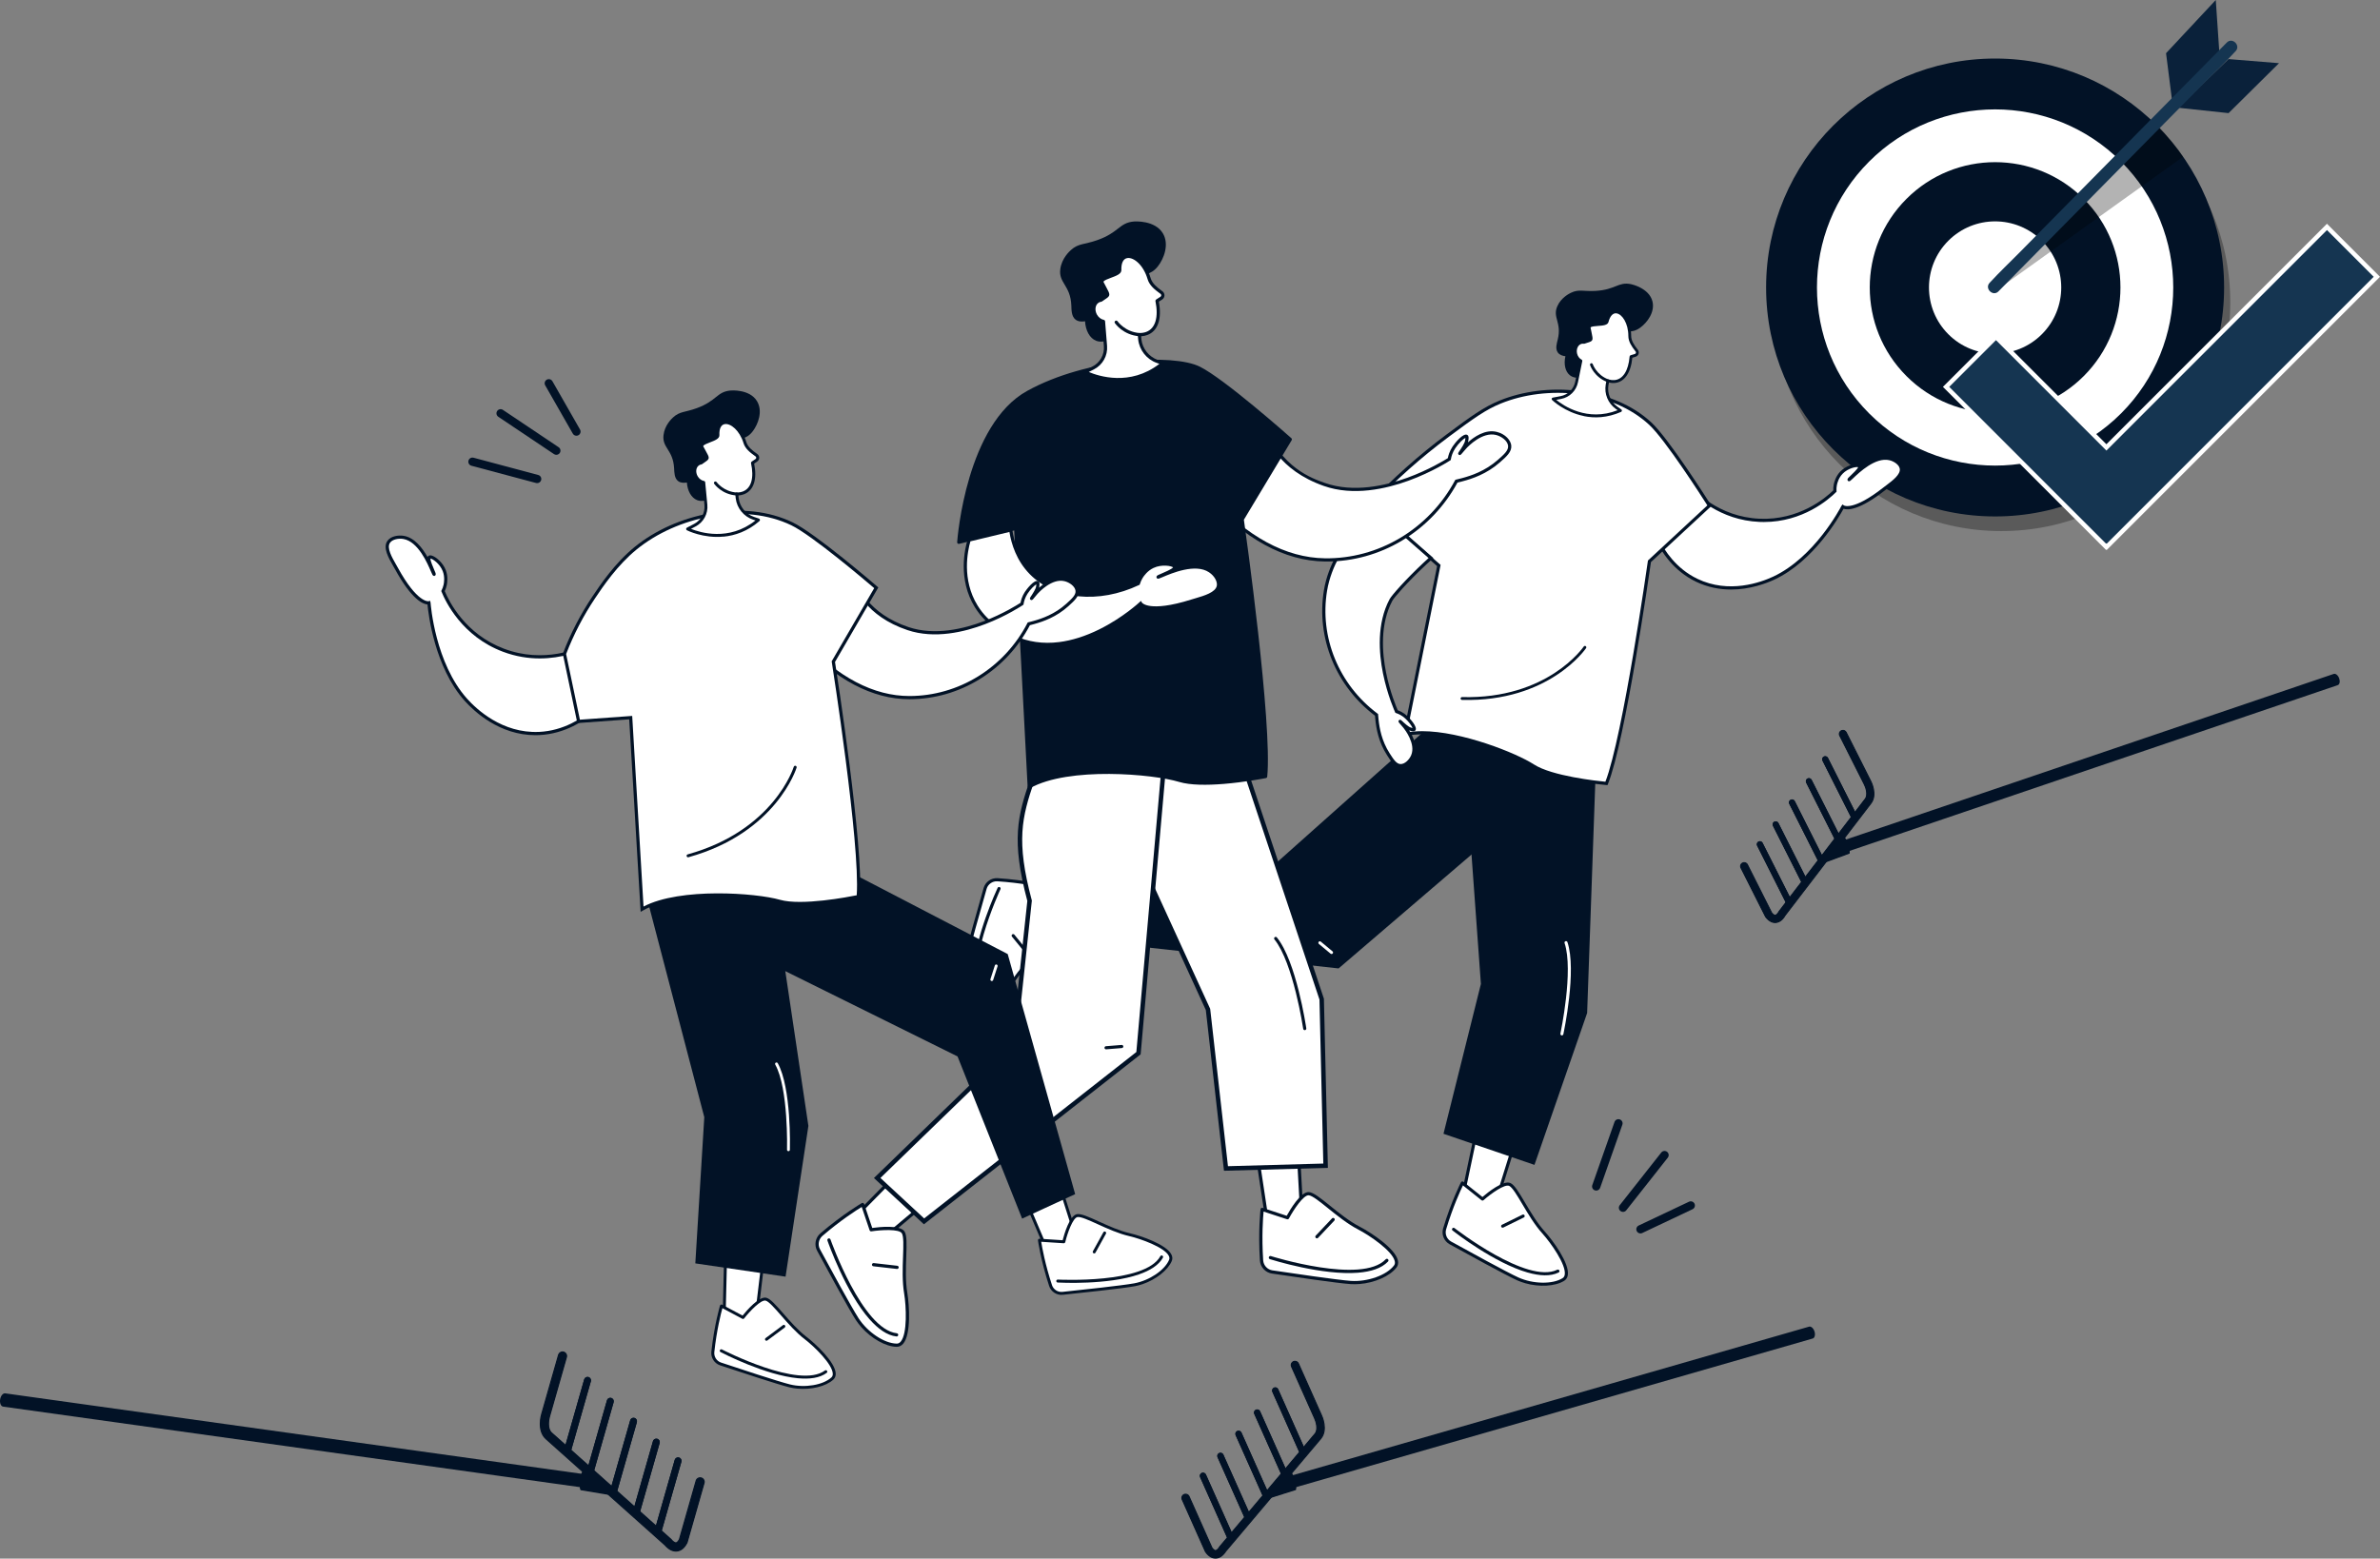 <?xml version="1.0" encoding="UTF-8"?> <svg xmlns="http://www.w3.org/2000/svg" id="_Слой_2" data-name="Слой 2" viewBox="0 0 3727.29 2441.53"><rect x="0" y="0" width="3727.29" height="2441.53" fill="#808080" stroke="none"/> <defs> <style> .cls-1 { fill: #021226; } .cls-2 { fill: #fff; } .cls-3 { fill: #153551; } .cls-4 { fill: #0a213a; } .cls-5 { opacity: .3; } </style> </defs> <g id="Illustration"> <g> <circle class="cls-5" cx="3134.16" cy="473.27" r="358.64"></circle> <circle class="cls-1" cx="3124.51" cy="450.34" r="358.64"></circle> <circle class="cls-2" cx="3124.51" cy="450.34" r="278.99" transform="translate(596.71 2341.26) rotate(-45)"></circle> <circle class="cls-1" cx="3124.51" cy="450.34" r="196.3" transform="translate(596.71 2341.26) rotate(-45)"></circle> <circle class="cls-2" cx="3124.51" cy="450.34" r="103.57" transform="translate(596.71 2341.26) rotate(-45)"></circle> <polygon class="cls-4" points="3401.96 159.87 3392.22 83.35 3470.1 0 3475.71 82.57 3401.96 159.87"></polygon> <polygon class="cls-4" points="3569.13 98.98 3490.11 92.55 3410.92 168.74 3490.13 177.21 3569.13 98.98"></polygon> <path class="cls-5" d="M3124.51,456.36l294.42-210.85c-9.31-13.92-24.22-32.22-37.38-46.21l-252.21,243.86-4.83,13.2Z"></path> <path class="cls-3" d="M3487.39,66.62c-12.32,12.48-24.63,24.96-36.95,37.44-29.58,29.97-59.15,59.94-88.73,89.9-35.63,36.1-71.25,72.2-106.88,108.3-30.95,31.36-61.9,62.72-92.85,94.08-15.03,15.23-30.74,30.03-45.2,45.8-.21,.23-.43,.44-.65,.66-8.73,8.85,4.9,22.49,13.64,13.64,12.32-12.48,24.63-24.96,36.95-37.44,29.58-29.97,59.15-59.94,88.73-89.9,35.63-36.1,71.25-72.2,106.88-108.3,30.95-31.36,61.9-62.72,92.85-94.08,15.03-15.23,30.74-30.03,45.2-45.8,.21-.23,.43-.44,.65-.66,8.73-8.84-4.9-22.49-13.64-13.64h0Z"></path> <g> <g> <g> <polygon class="cls-2" points="1708.16 1392.59 1614.27 1394.38 1611.65 1446.53 1705.08 1453.67 1708.16 1392.59"></polygon> <path class="cls-1" d="M1609.21,1446.41l2.62-52.15c.06-1.27,1.11-2.28,2.38-2.32l93.88-1.79c.67,0,1.33,.24,1.81,.73,.47,.48,.72,1.13,.69,1.81l-3.07,61.09c-.03,.67-.35,1.26-.83,1.69s-1.13,.65-1.8,.62l-93.43-7.14c-1.31-.07-2.31-1.25-2.24-2.56v.04Zm7.38-49.64l-2.39,47.52,88.57,6.76,2.82-55.96-88.99,1.69Z"></path> <path class="cls-2" d="M1562.14,1378.09c-8.86-.59-16.9,5.07-19.35,13.58-8.5,29.64-27.41,96.42-31.28,115.53-4.97,24.83,1.12,55.95,15.12,69.9,13.96,13.95,51.06-27.11,64.77-46.79,20.38-29.22,59.15-56.35,61.46-68.42,2.31-12.07-31.85-36.53-31.85-36.53l17.45-36.31s-31.47-8.07-76.31-10.99v.04Z"></path> <path class="cls-1" d="M1507.49,1520.14c.23-4.56,.77-9.03,1.63-13.41,3.88-19.32,23.2-87.38,31.32-115.74,2.75-9.57,11.93-16.01,21.85-15.37,44.55,2.91,76.45,10.97,76.77,11.05,.7,.18,1.31,.67,1.6,1.32,.32,.65,.32,1.43,0,2.09l-16.58,34.48c8.4,6.2,33.41,25.8,31.15,37.77-1.3,6.81-11.12,16.19-24.74,29.18-12.69,12.08-27.08,25.81-37.09,40.18-11.03,15.81-39.76,48.97-58.19,50.59-4.16,.36-7.61-.81-10.31-3.49-11.77-11.78-18.57-35.79-17.41-58.72v.07Zm127.47-129.39c-8.75-2-36.55-7.86-72.98-10.22-7.66-.49-14.75,4.47-16.85,11.83-8.12,28.32-27.37,96.21-31.23,115.35-5.01,24.9,1.36,54.62,14.45,67.67,1.62,1.64,3.74,2.31,6.41,2.06,15.65-1.37,43.31-32.29,54.65-48.5,10.31-14.78,24.89-28.68,37.73-40.93,11.49-10.93,22.32-21.26,23.33-26.56,1.45-7.65-18.15-25-30.87-34.1-.96-.69-1.28-1.98-.77-3.05l16.14-33.58v.04Z"></path> <path class="cls-1" d="M1524.65,1520.47c2.73-54.2,35.82-125.61,37.73-129.65,.56-1.21,2.04-1.74,3.25-1.18s1.74,2.04,1.18,3.25c-.6,1.32-60.63,130.73-27.47,171.4,.87,1.04,.68,2.58-.35,3.42-1.04,.87-2.58,.68-3.42-.35-9.08-11.12-11.84-27.98-10.89-46.91l-.04,.03Z"></path> <path class="cls-1" d="M1584.27,1465.52c.03-.67,.35-1.33,.9-1.76,1.03-.83,2.58-.68,3.42,.35l22.58,27.74c.87,1.04,.68,2.58-.35,3.42s-2.58,.68-3.42-.35l-22.58-27.74c-.4-.48-.58-1.09-.55-1.66h0Z"></path> </g> <path class="cls-1" d="M1970.5,1376.99c100.05-89.17,200.1-178.35,300.15-267.52l201.13,85.83-375.44,321.7c-136.45-14.95-272.9-29.91-409.34-44.86-1.59-32.11-3.19-64.22-4.78-96.34,96.1,.4,192.2,.8,288.3,1.2Z"></path> <path class="cls-2" d="M2083.81,1493.88l-18.29-15.21c-1-.83-1.13-2.32-.31-3.32s2.32-1.13,3.32-.31l18.29,15.21c1,.83,1.13,2.32,.31,3.32s-2.32,1.13-3.32,.31Z"></path> </g> <g> <g> <polygon class="cls-2" points="2309.32 1785.97 2290.01 1877.86 2340.24 1892.12 2368.16 1802.66 2309.32 1785.97"></polygon> <path class="cls-1" d="M2339.58,1894.46l-50.23-14.25c-1.23-.35-1.98-1.59-1.73-2.84l19.31-91.89c.15-.66,.54-1.24,1.11-1.6,.58-.35,1.27-.45,1.91-.27l58.84,16.7c.65,.18,1.15,.62,1.46,1.19s.38,1.25,.2,1.89l-27.92,89.45c-.36,1.26-1.74,1.97-3,1.61h.03Zm-46.72-18.32l45.77,12.99,26.45-84.79-53.91-15.3-18.32,87.1Z"></path> <path class="cls-2" d="M2262.44,1925.01c-2.56,8.5,1.14,17.61,8.9,21.9,26.98,14.94,87.81,48.34,105.57,56.4,23.08,10.41,54.77,11.46,71.51,.95,16.73-10.48-14.97-55.84-31.07-73.61-23.91-26.42-41.65-70.29-52.89-75.24-11.24-4.96-42.74,22.84-42.74,22.84l-31.47-25.15s-14.92,28.86-27.83,71.9h.03Z"></path> <path class="cls-1" d="M2388.61,2010.13c-4.39-1.25-8.63-2.78-12.71-4.6-17.96-8.11-79.95-42.21-105.76-56.49-8.71-4.82-12.93-15.22-10.08-24.74,12.83-42.77,27.84-72.04,27.99-72.33,.33-.64,.95-1.13,1.65-1.26,.71-.17,1.47,.01,2.04,.47l29.88,23.89c7.92-6.8,32.64-26.77,43.79-21.88,6.34,2.79,13.29,14.47,22.89,30.66,8.92,15.07,19.07,32.18,30.84,45.16,12.93,14.3,38.8,49.73,36.25,68.06-.59,4.14-2.49,7.24-5.72,9.26-14.12,8.83-39.04,10.07-61.13,3.8l.07,.02Zm-97.5-153.25c-3.91,8.08-15.86,33.85-26.34,68.83-2.2,7.36,1.04,15.37,7.75,19.08,25.77,14.26,87.62,48.25,105.41,56.31,23.14,10.46,53.53,10.92,69.19,1.1,1.96-1.21,3.09-3.13,3.44-5.79,2.17-15.56-21.75-49.45-35.01-64.14-12.09-13.36-22.36-30.69-31.42-45.95-8.08-13.65-15.71-26.52-20.65-28.7-7.13-3.13-28.43,12.08-40.16,22.43-.88,.78-2.21,.81-3.14,.06l-29.11-23.26h.03Z"></path> <path class="cls-1" d="M2392.78,1993.48c-52.21-14.81-114.37-63.09-117.89-65.85-1.06-.81-1.24-2.37-.42-3.43s2.37-1.24,3.43-.42c1.15,.88,113.8,88.41,160.87,65.21,1.2-.61,2.67-.09,3.25,1.11,.61,1.2,.09,2.67-1.11,3.25-12.87,6.35-29.92,5.26-48.16,.09l.02,.04Z"></path> <path class="cls-1" d="M2352.61,1923.06c-.65-.18-1.22-.64-1.51-1.28-.58-1.19-.09-2.67,1.11-3.25l32.1-15.79c1.2-.61,2.67-.09,3.25,1.11s.09,2.67-1.11,3.25l-32.1,15.79c-.56,.28-1.19,.32-1.74,.17h0Z"></path> </g> <path class="cls-1" d="M2499.83,1184.45c-4.75,134.14-9.49,268.27-14.24,402.41-27.49,79.3-54.99,158.59-82.48,237.89-47.49-16.24-94.99-32.48-142.48-48.72,19.53-78.23,39.07-156.46,58.6-234.69-10.15-139.74-20.3-279.48-30.45-419.22l211.05,62.33Z"></path> <path class="cls-2" d="M2451.74,1474.35h.03c1.22-.44,2.55,.24,2.99,1.46,14.78,44.23-5.53,140.17-6.4,144.24-.28,1.26-1.5,2.09-2.79,1.82-1.26-.28-2.09-1.5-1.82-2.79,.2-.98,20.9-98.75,6.52-141.75-.43-1.22,.22-2.54,1.44-2.97h.03Z"></path> </g> <g> <g> <path class="cls-2" d="M2595.8,845.71c14.9-29.39,29.8-58.79,44.69-88.18,6.11,7.44,46.19,54.58,115.1,57.54,67.6,2.91,111.08-38.93,118.04-45.85-.15-2.39-.14-5.76,.62-9.68,.42-2.21,2.46-11.75,9.68-19.19,9.96-10.25,26.53-13.19,28.48-9.79,2.44,4.26-17.35,19.93-16.61,20.76,1.06,1.2,34.77-39.65,63.69-32.83,7.96,1.88,16.73,7.65,18.14,15.15,2.28,12.16-16.1,23.8-26.44,31.91-50.72,39.83-65.13,28.11-65.13,28.11h0s-41.08,80.53-108.03,111.85c-15.62,7.31-68.49,28.71-120.98,3.37-37.32-18.02-55.04-50.3-61.24-63.18Z"></path> <path class="cls-1" d="M2710.94,923.46c-17.32,0-36.16-3.24-54.98-12.32-35.64-17.21-54.4-47.7-62.41-64.34l-.54-1.11,46.98-92.7,2.43,2.96c10.34,12.59,49.06,53.87,113.27,56.63,61.61,2.65,103-32.27,115.38-44.35-.1-3.08,.14-6.15,.71-9.16,.71-3.68,3.13-13.03,10.35-20.46,8.64-8.9,21.75-12.56,27.9-11.79,2.22,.28,3.75,1.12,4.54,2.5,.35,.61,.53,1.25,.55,1.94,12.67-9.66,29.35-18.87,44.93-15.19,8.47,2,18.35,8.21,20.02,17.13,2.25,12.03-11.64,22.48-22.8,30.87-1.62,1.22-3.16,2.37-4.55,3.47-41.07,32.25-59.27,31.58-65.6,29.44-7.25,13.32-47,82.26-108.04,110.82-12.61,5.9-38.06,15.68-68.15,15.68Zm-112.35-77.73c8.01,16.27,26.05,44.73,59.54,60.9,49.58,23.94,99.62,5.61,118.84-3.38,64.76-30.3,105.16-107.44,106.85-110.71l.12-.23,1.76-2.16,1.94,1.57c.07,.05,14.38,9.27,62.01-28.14,1.42-1.11,2.99-2.29,4.63-3.53,9.53-7.16,22.57-16.98,20.89-25.96-1.19-6.35-9.26-11.53-16.25-13.18-21.76-5.13-47.39,19.31-57.04,28.51-3.97,3.79-4.67,4.47-6.12,4.41l-1.06-.05-.77-.82c-1.7-1.92,.24-3.91,1.16-4.87,.82-.84,1.98-1.95,3.32-3.22,3-2.86,10.7-10.19,11.62-13.03-3.09-.98-15.79,1.48-24.31,10.24-6.28,6.46-8.4,14.68-9.02,17.92-.57,2.97-.76,6.01-.58,9.06l.07,1.13-.8,.8c-11.28,11.22-51.86,46.72-113.06,46.72-2.26,0-4.54-.05-6.85-.15-61.96-2.67-100.93-40.08-114.46-55.55l-42.43,83.72Z"></path> </g> <g> <path class="cls-2" d="M2145.39,791.07c26.4-28.12,66.99-67.84,122.17-108.93,38.51-28.68,57.94-42.58,81.84-52.32,72.24-29.43,174.54-21.86,234.75,33.47,27.85,25.59,92.96,128.81,92.96,128.81l-93.94,87.15s-39.3,278.14-67.32,348c0,0-83.28-7.11-114.99-27.71-31.72-20.6-141.26-62.79-200.57-48.94,17.69-88.25,35.38-176.49,53.08-264.74-35.99-31.6-71.99-63.19-107.98-94.79Z"></path> <path class="cls-1" d="M2517.48,1229.89l-1.84-.16c-3.43-.29-84.27-7.4-116.14-28.11-14.69-9.54-48.9-25.22-89.28-37.09-26.24-7.71-75.34-19.46-109.36-11.51l-3.78,.88,53.56-267.13-108.84-95.54,1.77-1.88c37.25-39.69,78.47-76.44,122.5-109.23,37.13-27.65,57.66-42.55,82.39-52.63,36.81-15,80.54-20.4,123.13-15.21,45.82,5.58,85.33,22.58,114.25,49.16,27.77,25.52,90.72,125.09,93.39,129.31l1.11,1.76-94.81,87.96c-2.48,17.36-40.33,280.32-67.35,347.7l-.69,1.72Zm-290.37-84.54c61.91,0,147.73,34.3,175.11,52.08,28.24,18.35,99.57,25.95,111.99,27.15,27.55-71.55,66.1-342.93,66.49-345.69l.12-.88,93.06-86.34c-8.71-13.69-66.13-103.3-91.43-126.55-28.15-25.87-66.7-42.43-111.48-47.88-41.76-5.08-84.6,.2-120.64,14.88-23,9.37-41.5,22.37-81.29,52.01-43.1,32.09-83.48,68-120.07,106.76l107.12,94.03-52.62,262.44c7.3-1.38,15.24-2.01,23.62-2.01Z"></path> </g> <path class="cls-1" d="M2289.23,1096.34c-1.04-.21-1.8-1.15-1.78-2.23,.02-1.24,1.04-2.18,2.28-2.16,133.97,3.51,189.98-78.32,190.54-79.16,.67-1.01,2.07-1.28,3.08-.62s1.29,2.03,.62,3.08c-.56,.84-57.82,84.71-194.36,81.14-.13-.03-.26-.02-.38-.05h0Z"></path> <g> <path class="cls-2" d="M2202.21,1123.43c-3.34-3.02-6.29-4.82-8.1-5.79-2.75-1.48-5.19-2.43-6.97-3.02,0,0-47.27-102.41-8.79-174.74,2.83-5.33,23.65-29.35,52.59-56.49,4.26-3.99,7.81-7.2,10.09-9.23-25.93-22.75-51.85-45.5-77.78-68.26-13.26,6.69-36.37,20.55-56.15,46.42,0,0-24.29,30.51-31.26,72.82-12.12,73.48,18.58,148.76,79.92,194.64,.13,1.67,.36,4.41,.72,7.77,1.14,10.65,4.07,32.58,17.73,53.86,6.57,10.23,11.3,17.58,18.85,17.95,8.41,.41,16.2-8.05,19.33-15.56,7.99-19.18-10.23-42.44-12.29-45-2.59-3.23-7.57-8.69-7.44-8.81,.12-.11,3.38,3.35,8.67,7.62,2.8,2.26,5.03,3.82,8.2,4.71,2.4,.67,4.29,1.2,5.06,.35,2.05-2.27-5.3-12.86-12.38-19.25Z"></path> <path class="cls-1" d="M2193.54,1201.87c-.21,0-.41,0-.61-.01-8.83-.43-14.13-8.67-20.83-19.1-13.15-20.48-16.64-41.16-18.12-54.94-.24-2.24-.45-4.49-.64-6.72-29.98-22.68-53.28-52.86-67.41-87.35-14.25-34.77-18.6-72.47-12.57-109.02,6.98-42.35,30.76-72.7,31.77-73.97,14.94-19.54,34.65-35.83,56.98-47.09l1.51-.76,81.17,71.23-2.11,1.88c-3.36,3-6.74,6.09-10.04,9.19-29.33,27.5-49.5,50.97-52.09,55.84-19.51,36.68-16.1,81.54-9.81,112.71,6.11,30.29,16.07,53.89,18.24,58.85,2.17,.78,4.29,1.73,6.32,2.83,2.91,1.57,5.88,3.69,8.59,6.14h0c3,2.71,17.26,17.57,12.56,22.78-1.81,2-4.61,1.21-7.59,.38-.69-.19-1.33-.41-1.95-.66,5.98,9.39,13.93,25.92,7.78,40.69-4.73,11.35-14.08,17.1-21.14,17.11Zm-30.67-392.97c-21.04,10.89-39.62,26.4-53.79,44.94-.27,.34-24.01,30.62-30.78,71.71-5.88,35.64-1.64,72.4,12.26,106.32,13.93,33.99,36.99,63.7,66.69,85.92l.91,.68,.09,1.13c.2,2.54,.44,5.13,.72,7.7,1.42,13.27,4.77,33.19,17.35,52.77,6.15,9.58,10.6,16.5,16.86,16.81,6.76,.33,13.92-6.87,16.9-14.02,7.37-17.69-9.93-39.99-11.93-42.47-1.24-1.54-3.09-3.67-4.57-5.38-.81-.93-1.54-1.77-2.05-2.37-.77-.91-2.37-2.8-.56-4.47,1.76-1.61,3.32-.14,4.71,1.16,1.37,1.29,3.91,3.68,7.23,6.35,2.78,2.24,4.67,3.51,7.31,4.25,.62,.17,1.37,.38,2,.53-1.11-3.08-5.92-9.98-11.67-15.16h0c-2.42-2.18-5.05-4.07-7.61-5.45-2.1-1.14-4.32-2.09-6.58-2.85l-1.02-.34-.45-.98c-.12-.26-12.02-26.27-19-60.8-6.47-32.01-9.95-78.14,10.27-116.16,3.26-6.13,25.03-30.83,53.09-57.14,2.65-2.48,5.34-4.96,8.03-7.39l-74.39-65.28Z"></path> </g> <path class="cls-1" d="M2492.92,585.31c-8.59,5.14-24.38,10.35-34.33,2.51-7.4-5.84-9.81-17.52-7.01-29.8-3.87-.46-8.82-1.77-11.77-5.65-4.52-5.97-1.66-14.71-.24-20.55,6.54-26.91-8.39-34.28-.76-51.92,5.97-13.84,19.1-20.15,21.54-21.32,12.4-5.93,19.11-1.84,38.11-2.89,31.98-1.75,35.62-14.61,55.63-10.6,1.17,.24,28.32,6.07,33.71,26.75,4.41,16.84-8.17,33.63-19.23,41.54-14.32,10.23-21.49,2.28-35.43,10.49-24.49,14.39-14.69,46.14-40.21,61.44Z"></path> <path class="cls-2" d="M2563.35,549.26l-.98-1.28c-4.96-6.39-9.97-13.68-9.99-21.78-.04-34.38-27.86-52.55-35.43-22.51-1.91,7.58-29.76,1.48-28.09,10.18,4.36,22.7,5.73,17.11-8.06,22.33-1.4-.22-2.81-.21-4.26,.15-6.86,1.65-10.8,9.67-8.81,17.95,1.2,5.03,4.34,8.95,8.11,10.9l-6.74,33.07c-2.53,12.41-12.3,22.03-24.75,24.38l-12.11,2.29s45.16,44.6,105.61,18.06l-6.41-4.59c-11.3-8.11-16.94-21.95-14.61-35.65l1.25-6.47c3.49,1.04,6.98,1.49,10.35,1.22,15.68-1.3,24.04-17.34,25.86-39.01l6.68-2.02c3.11-.94,4.34-4.69,2.34-7.3l.05,.08Z"></path> <path class="cls-1" d="M2480.46,651.72c-30.07-6.13-49.45-24.84-49.75-25.14-.57-.58-.79-1.44-.57-2.21,.23-.81,.91-1.39,1.72-1.52l12.11-2.29c11.6-2.19,20.63-11.08,22.98-22.64l6.43-31.52c-3.82-2.52-6.62-6.63-7.79-11.49-2.27-9.45,2.44-18.72,10.44-20.63,1.45-.36,2.98-.44,4.51-.26,2.27-.85,4.12-1.39,5.59-1.84,1.71-.5,3.32-1,3.43-1.37,.29-.96-.33-4-1.22-8.19-.46-2.23-1.06-4.94-1.7-8.25-.3-1.57,.03-3.04,.92-4.21,2.37-3.09,8.09-3.5,14.69-3.99,4.76-.34,11.99-.87,12.5-2.93,4.16-16.54,13.42-17.24,17.2-16.76,10.84,1.36,22.56,16.93,22.61,39.84,.02,7.48,4.92,14.48,9.52,20.41l.98,1.28c1.37,1.79,1.78,4.14,1.11,6.29-.7,2.15-2.38,3.81-4.56,4.48l-5.24,1.59c-2.35,23.89-12.4,38.28-27.74,39.54-2.8,.22-5.77,0-8.82-.68l-.85,4.16c-2.13,12.72,3.26,25.85,13.78,33.41l6.41,4.59c.66,.46,.99,1.25,.9,2.02-.1,.8-.6,1.49-1.32,1.8-21.76,9.57-41.69,10-58.32,6.61l.02-.09Zm-43.3-25.39c11.11,9.06,48.73,34.96,96.21,16.24l-3.17-2.29c-11.91-8.53-17.96-23.38-15.51-37.8l1.27-6.53c.12-.6,.5-1.15,1.02-1.46,.52-.32,1.17-.42,1.78-.23,3.37,1.01,6.58,1.37,9.54,1.16,13.28-1.1,21.96-14.58,23.81-37,.09-.9,.7-1.66,1.58-1.94l6.68-2.02c.77-.24,1.38-.8,1.6-1.58,.26-.77,.09-1.59-.4-2.21q-.33-.42,0,0l-.98-1.28c-5.06-6.54-10.45-14.23-10.44-23.12-.03-19.82-9.7-34.32-18.72-35.44-5.51-.66-10.01,4.22-12.35,13.45-1.32,5.18-8.68,5.71-16.5,6.28-4.36,.32-10.32,.75-11.49,2.28-.05,.09-.18,.23-.07,.67,.64,3.28,1.21,5.95,1.68,8.18,2.17,10.25,2.63,12.38-5.3,14.73-1.54,.47-3.46,1.03-5.84,1.93-.35,.12-.76,.17-1.14,.13-1.18-.17-2.3-.14-3.37,.1-5.65,1.34-8.86,8.2-7.19,15.3,1.02,4.18,3.61,7.72,6.99,9.46,.89,.44,1.34,1.45,1.15,2.4l-6.74,33.07c-2.72,13.35-13.11,23.6-26.48,26.12l-7.61,1.43v-.03Z"></path> <path class="cls-1" d="M2517.71,598.54l-.35-.07c-20.65-7.62-26.91-25.82-27.15-26.59-.39-1.16,.23-2.41,1.39-2.8s2.41,.23,2.8,1.39c.06,.18,5.92,16.98,24.49,23.86,1.16,.43,1.75,1.7,1.32,2.86-.38,1.04-1.48,1.63-2.52,1.42v-.06Z"></path> </g> </g> <g> <g> <g> <polygon class="cls-2" points="1970.86 1822.38 1985.41 1918.62 2039.36 1914.26 2034.06 1817.27 1970.86 1822.38"></polygon> <path class="cls-1" d="M2039.56,1916.79l-53.95,4.36c-1.32,.11-2.5-.83-2.71-2.14l-14.55-96.24c-.09-.69,.07-1.4,.5-1.95,.43-.55,1.07-.9,1.76-.95l63.2-5.11c.69-.06,1.34,.19,1.85,.62s.82,1.07,.88,1.77l5.3,96.99c.11,1.35-.97,2.54-2.32,2.65h.04Zm-52.02-.88l49.16-3.97-5.04-91.93-57.9,4.68,13.77,91.23Z"></path> <path class="cls-2" d="M1975.72,1974.41c.6,9.19,7.49,16.69,16.58,18.05,31.62,4.73,102.8,15.13,122.96,16.51,26.19,1.75,57.35-8.72,69.79-24.99,12.45-16.24-34.77-48.8-56.85-60.23-32.79-17-65.92-53.17-78.63-53.91-12.72-.74-33.23,37.67-33.23,37.67l-39.68-13.02s-4.03,33.44-.97,79.91h.04Z"></path> <path class="cls-1" d="M2129.1,2011.35c-4.71,.38-9.38,.43-14.01,.14-20.38-1.37-92.94-12.02-123.18-16.53-10.2-1.53-18.07-10.09-18.75-20.37-3.03-46.18,.92-80.05,.97-80.39,.09-.74,.51-1.44,1.14-1.82,.63-.42,1.43-.52,2.15-.28l37.68,12.37c5.23-9.47,22-37.83,34.6-37.12,7.17,.41,18.15,9.24,33.34,21.48,14.13,11.4,30.18,24.34,46.31,32.68,17.74,9.2,55.71,34.24,59.87,52.96,.93,4.23,.2,7.93-2.2,11.07-10.52,13.69-34.27,23.92-57.99,25.84h.07Zm-150.22-113.5c-.87,9.27-3.13,38.62-.63,76.39,.53,7.94,6.58,14.55,14.44,15.72,30.2,4.51,102.57,15.11,122.77,16.49,26.26,1.78,55.94-8.79,67.59-24,1.47-1.88,1.87-4.16,1.25-6.87-3.53-15.9-39.04-40.15-57.24-49.6-16.59-8.59-32.84-21.7-47.16-33.23-12.79-10.33-24.87-20.06-30.45-20.38-8.06-.45-23.24,22.04-30.87,36.34-.58,1.08-1.86,1.59-3.03,1.2l-36.7-12.04h.04Z"></path> <path class="cls-1" d="M2127.12,1993.66c-56.07,4.53-133.93-19.82-138.35-21.23-1.32-.41-2.06-1.86-1.65-3.18s1.86-2.06,3.18-1.65c1.43,.44,142.56,44.62,179.86,5.04,.95-1.03,2.56-1.05,3.56-.1,1.03,.95,1.05,2.56,.1,3.56-10.2,10.83-27.15,15.95-46.74,17.54l.04,.03Z"></path> <path class="cls-1" d="M2062.58,1939.83c-.69,.06-1.41-.18-1.93-.69-1-.95-1.05-2.56-.1-3.56l25.45-26.96c.95-1.03,2.56-1.05,3.56-.1s1.05,2.56,.1,3.56l-25.45,26.96c-.44,.48-1.04,.75-1.63,.79h0Z"></path> </g> <g> <polygon class="cls-2" points="1405.15 1838.93 1336.87 1908.3 1372.72 1948.85 1447.14 1886.42 1405.15 1838.93"></polygon> <path class="cls-1" d="M1370.83,1950.52l-35.85-40.55c-.87-.99-.83-2.49,.08-3.45l68.28-69.37c.5-.49,1.17-.79,1.87-.77,.7,.02,1.36,.32,1.82,.84l42,47.5c.46,.52,.65,1.18,.61,1.86s-.37,1.3-.89,1.76l-74.42,62.42c-1.02,.9-2.62,.75-3.52-.27l.02,.03Zm-30.51-42.14l32.67,36.95,70.53-59.18-38.47-43.51-64.73,65.75Z"></path> <path class="cls-2" d="M1286.43,1934.01c-6.99,5.99-8.86,16-4.49,24.09,15.18,28.13,49.56,91.32,60.55,108.28,14.31,22,41.38,40.65,61.86,40.85,20.46,.22,18.19-57.1,14.08-81.61-6.07-36.43,3-84.63-4.04-95.25-7.04-10.62-50.07-3.99-50.07-3.99l-13.39-39.56s-29.17,16.83-64.52,47.16l.02,.03Z"></path> <path class="cls-1" d="M1348.88,2078.88c-3.13-3.54-5.97-7.25-8.51-11.12-11.13-17.13-46.14-81.58-60.67-108.47-4.9-9.08-2.77-20.51,5.05-27.23,35.13-30.13,64.61-47.28,64.9-47.45,.65-.38,1.46-.46,2.14-.18,.71,.25,1.27,.83,1.52,1.55l12.71,37.57c10.72-1.5,43.46-5.1,50.45,5.41,3.97,5.99,3.49,20.06,2.82,39.56-.65,18.14-1.37,38.75,1.63,56.66,3.28,19.71,6.02,65.11-6.46,79.67-2.83,3.28-6.23,4.92-10.17,4.88-17.26-.2-39.7-13.07-55.46-30.89l.05,.05Zm.69-188.27c-7.94,4.86-32.78,20.66-61.5,45.32-6.03,5.19-7.69,14-3.91,20.98,14.51,26.87,49.45,91.13,60.45,108.12,14.33,22.08,40.59,39.49,59.75,39.68,2.39,.04,4.45-1,6.24-3.12,10.61-12.36,8.7-55.32,5.35-75.55-3.08-18.43-2.34-39.29-1.7-57.67,.59-16.43,1.13-31.94-1.96-36.59-4.47-6.72-31.57-5.37-47.6-2.9-1.21,.19-2.38-.54-2.78-1.7l-12.38-36.58,.02,.03Z"></path> <path class="cls-1" d="M1361.84,2066.69c-37.26-42.14-64.48-119.05-66.01-123.43-.47-1.3,.25-2.76,1.55-3.23s2.76,.25,3.23,1.55c.51,1.41,49.82,140.83,103.87,146.93,1.39,.14,2.38,1.42,2.22,2.79-.14,1.39-1.42,2.38-2.79,2.22-14.78-1.66-29.05-12.15-42.07-26.88v.05Z"></path> <path class="cls-1" d="M1366.19,1982.76c-.46-.52-.7-1.24-.61-1.96,.16-1.37,1.42-2.38,2.79-2.22l36.84,4.19c1.39,.14,2.38,1.42,2.22,2.79s-1.42,2.38-2.79,2.22l-36.84-4.19c-.65-.07-1.22-.39-1.61-.83h0Z"></path> </g> <g> <path class="cls-2" d="M1937.9,1169.18c44,131.99,88,263.98,132,395.96,2.04,86.97,4.07,173.95,6.11,260.92-52.01,1.44-104.02,2.88-156.03,4.32-9.38-83.05-18.76-166.1-28.14-249.16-60.5-132.03-120.99-264.06-181.49-396.09l227.55-15.95Z"></path> <path class="cls-1" d="M1916.86,1833.96l-28.44-251.79-183.36-400.18,235.3-16.49,133.02,399.04v.53s6.2,264.4,6.2,264.4l-162.73,4.5Zm-201.22-645.7l179.62,392.01,27.84,246.52,149.33-4.13-6.02-256.91-130.97-392.89-219.8,15.41Z"></path> </g> <g> <path class="cls-2" d="M1588.26,1637.23l24.18-226.24c-25.17-94.28-15.4-131.93,4.37-189.55l211.25-82.16-45.08,510.51c-111.96,87.81-223.91,175.62-335.87,263.42-24.45-22.64-48.91-45.29-73.36-67.93,71.51-69.35,143.01-138.7,214.52-208.06Z"></path> <path class="cls-1" d="M1446.92,1917.81l-78.26-72.47,216.26-209.75,23.97-224.33c-25.36-95.35-15.31-132.9,4.61-190.96l.53-1.54,218.02-84.79-45.71,517.63-339.41,266.2Zm-68.09-72.58l68.46,63.39,332.33-260.65,44.45-503.39-204.49,79.53c-19.17,56.03-28.6,92.97-3.77,185.97l.17,.63-.07,.65-24.31,227.5-212.77,206.37Z"></path> </g> <path class="cls-1" d="M1756.96,1641.74l-24.58,1.99c-1.34,.11-2.52-.9-2.63-2.24s.9-2.52,2.24-2.63l24.58-1.99c1.34-.11,2.52,.9,2.63,2.24s-.9,2.52-2.24,2.63Z"></path> <path class="cls-1" d="M1996.25,1468.15l.03-.02c1.03-.86,2.57-.68,3.44,.35,30.38,37.6,45.42,138.13,46.05,142.4,.19,1.32-.7,2.58-2.05,2.78-1.32,.19-2.58-.7-2.78-2.05-.16-1.02-15.49-103.48-45.03-140.03-.86-1.03-.71-2.55,.32-3.41l.03-.02Z"></path> </g> <g> <path class="cls-2" d="M2277.06,700.7c-2.83,4.28-4.37,7.92-5.16,10.12-1.2,3.35-1.85,6.27-2.22,8.38,0,0-107.48,70.77-195.63,39.69-88.19-31.09-94.14-98.89-99.99-100.63-27.63,39.45-55.26,78.9-82.89,118.35,66.42,73.69,128.97,99.7,183.72,100.44,84.96,1.15,164.66-46.31,205.97-123.32,1.86-.43,4.91-1.16,8.65-2.14,11.82-3.1,36.06-10.14,57.74-29.18,10.42-9.15,17.91-15.74,17.04-24.32-.97-9.55-11.85-16.91-20.84-19.15-23-5.75-46.14,18.77-48.68,21.53-3.2,3.47-8.52,10.02-8.67,9.89-.15-.12,3.21-4.38,7.12-11.08,2.07-3.54,3.46-6.33,3.92-10.06,.35-2.82,.63-5.05-.47-5.77-2.91-1.93-13.6,8.17-19.61,17.24Z"></path> <path class="cls-1" d="M2077.9,879.58c-1.02,0-2.03,0-3.04-.02-63.32-.86-125.75-34.93-185.54-101.27l-1.33-1.48,85.06-121.45,1.73,.51c2.4,.71,3.45,3.47,6,10.15,25.26,66.24,73.51,83.25,94.12,90.51,44.8,15.8,94.92,4.29,129.08-8.14,33.43-12.17,58.52-27.58,63.46-30.71,.51-2.61,1.23-5.2,2.13-7.7,1.27-3.52,3.14-7.2,5.42-10.66h0c4.08-6.17,17.14-21.88,23.07-17.95,2.38,1.58,2.01,4.63,1.57,8.16-.15,1.21-.39,2.32-.69,3.38,9.31-8.32,27.02-20.91,45.12-16.39,13.85,3.46,21.91,13.35,22.72,21.33,1,9.86-7.33,17.18-17.88,26.45-20.8,18.28-43.49,25.72-58.75,29.72-2.53,.66-5.08,1.3-7.62,1.9-20.45,37.7-50.52,69.13-87,90.94-35.86,21.44-76.47,32.72-117.63,32.72Zm-183.53-103.16c58.41,64.29,119.15,97.31,180.56,98.14,41.3,.56,82.09-10.51,118.04-32,36.03-21.54,65.67-52.66,85.7-90.01l.54-1,1.1-.26c2.84-.66,5.73-1.37,8.58-2.12,14.77-3.88,36.72-11.06,56.72-28.64,9.84-8.65,16.95-14.89,16.2-22.19-.8-7.86-10.27-14.81-18.96-16.98-21.41-5.35-43.75,18.1-46.23,20.79-1.53,1.66-3.62,4.11-5.29,6.08-.91,1.07-1.73,2.03-2.33,2.71-.95,1.08-2.54,2.9-4.46,1.35-1.86-1.5-.67-3.21,.58-5.03,1.22-1.77,3.5-5.06,5.95-9.26,2.08-3.55,3.2-5.94,3.6-9.1,.12-.95,.26-2.14,.29-2.97-3.08,1.35-10.66,8.36-15.8,16.13h0c-2.07,3.12-3.76,6.44-4.89,9.59-.93,2.59-1.64,5.27-2.11,7.97l-.19,1.06-.9,.59c-.27,.18-27.55,18.01-65.28,31.76-34.95,12.74-86.33,24.5-132.56,8.2-71.04-25.05-89.32-72.98-97.12-93.45-.71-1.86-1.43-3.75-2.04-5.17l-79.69,113.78Z"></path> </g> <path class="cls-1" d="M1501.51,849.42s13.38-182.67,108.55-235.06c95.17-52.35,229.26-57.01,267.9-37.8,38.64,19.21,142.75,111.67,142.75,111.67l-75.3,125.32s45.18,317.3,36.63,402.75c0,0-93.52,18.63-134.82,6.11s-174.74-23.99-235.34,10.01l-21.19-404.66-89.23,21.67h.04Z"></path> <path class="cls-1" d="M1915.96,1228c-25.07,2.03-51.73,2.19-69.46-3.18-40.66-12.35-172.8-24.18-233.37,9.81-.77,.43-1.69,.43-2.46,.02s-1.28-1.22-1.31-2.06l-21.02-401.62-86.27,20.95c-.8,.17-1.62-.02-2.21-.52-.63-.54-.95-1.32-.87-2.1,.53-7.51,14.58-184.65,109.82-237.08,93.8-51.62,228.59-58.54,270.25-37.84,38.48,19.11,139.06,108.25,143.3,112.03,.91,.81,1.13,2.15,.48,3.2l-74.81,124.54c2.65,18.73,44.77,319.94,36.54,402.46-.09,1.11-.94,2.03-2.03,2.22-2.21,.44-32.95,6.49-66.62,9.21l.03-.04Zm-219.85-19.09c59.69-4.82,125.18,3.02,151.88,11.12,37.07,11.24,118.45-3.32,131.75-5.83,7.59-86.85-36.36-397.11-36.8-400.27-.05-.58,.05-1.14,.35-1.65l74.19-123.5c-13.19-11.63-105.32-92.36-140.62-109.89-36.37-18.07-170.34-14.63-265.55,37.76-85.73,47.14-104.47,204.09-106.98,229.49l85.8-20.84c.76-.17,1.51-.01,2.09,.42,.59,.47,.97,1.14,1,1.91l20.98,400.67c21.59-11.02,50.95-16.92,81.87-19.42l.04,.03Z"></path> <path class="cls-1" d="M1692.14,1144.73c-1.21,.1-2.34-.69-2.65-1.88-.37-1.37,.44-2.72,1.81-3.09,147.93-38.66,183.36-146.12,183.71-147.21,.41-1.32,1.86-2.06,3.18-1.65s2.06,1.82,1.65,3.18c-.35,1.1-36.49,111.18-187.26,150.59-.15,.01-.29,.06-.44,.07h0Z"></path> <g> <path class="cls-2" d="M1517.76,845.87c21.71-5.21,43.42-10.43,65.13-15.64,2.36,16.62,9.22,44.59,31.47,67.29,38.14,38.91,105.77,46.27,168.41,16.63,.8-2.61,2.16-6.21,4.54-10.1,1.34-2.19,7.34-11.56,18.04-16.61,14.74-6.96,33.63-3.45,34.35,.96,.9,5.53-26.52,14.33-26.07,15.52,.65,1.71,53.03-28.42,81.19-9.54,7.75,5.2,14.81,14.88,13.3,23.46-2.44,13.9-26.74,18.97-41.03,23.5-70.14,22.22-80.85,3.92-80.85,3.92,0,0-103.21,96.75-198.78,52.71-9.3-4.28-39.01-16.33-58.62-48.12-27.94-45.3-13.9-94.7-11.08-103.96Z"></path> <path class="cls-1" d="M1640.66,1011.84c-19.21,0-37.42-3.86-54.25-11.62-.52-.24-1.11-.51-1.76-.8-10.68-4.82-39.04-17.64-57.94-48.28-27.08-43.91-15.53-92.23-11.34-106l.42-1.37,69.2-16.62,.39,2.72c2.62,18.4,10.08,44.78,30.78,65.89,37.63,38.4,103.66,45.01,164.57,16.58,1.12-3.37,2.62-6.59,4.46-9.6,2.21-3.62,8.5-12.57,19.1-17.57,12.69-5.99,28.02-4.67,34.21-1.42,2.16,1.14,3.4,2.56,3.67,4.24,.16,.96-.02,1.89-.48,2.8,17.46-5.36,39.26-8.74,54.53,1.51,8.16,5.47,16.14,15.93,14.37,25.97-2.38,13.54-21.29,19.1-36.49,23.56-2.23,.66-4.34,1.27-6.26,1.88-57.51,18.22-76.24,9.78-81.77,5.05-6.64,5.86-30.37,25.81-62.28,41.6-28.9,14.3-56.94,21.49-83.13,21.49Zm-120.91-163.88c-4.3,14.85-13.93,59.77,11.22,100.55,18.09,29.34,45.44,41.7,55.74,46.35,.66,.3,1.26,.57,1.79,.82,21.37,9.85,44.93,13.26,70.02,10.13,20.17-2.51,41.39-9.22,63.05-19.94,36.99-18.31,62.7-42.22,62.95-42.45l2.29-2.14,1.58,2.7h0s2.77,3.92,13.54,5.33c10.19,1.34,29.64,.63,64.4-10.38,1.97-.62,4.1-1.25,6.36-1.91,13.14-3.86,31.13-9.15,32.97-19.63,1-5.67-2.89-14.68-12.23-20.95-21.33-14.3-58.65,1.58-72.7,7.56-5.64,2.4-6.66,2.84-8.02,2.26l-.98-.42-.43-1.04c-.93-2.42,1.64-3.64,3.02-4.29,1.21-.57,2.88-1.28,4.82-2.11,4.12-1.75,16.38-6.96,17.98-9.64-2.21-2.18-17.5-5.3-30.7,.93-9.39,4.43-14.99,12.43-16.97,15.66-1.81,2.97-3.25,6.17-4.28,9.53l-.32,1.05-1,.47c-63.11,29.87-131.94,22.99-171.26-17.14-20.64-21.06-28.68-47.01-31.74-65.97l-61.08,14.67Z"></path> </g> <path class="cls-1" d="M1753.24,520.05c-7.79,8.35-23.44,19.07-36.83,13.65-9.97-4.05-16.31-16.08-17.14-30.44-4.39,.72-10.23,.86-14.69-2.45-6.85-5.11-6.48-15.59-6.78-22.45-1.37-31.56-20.08-34.91-17.31-56.65,2.15-17.06,14.54-28.14,16.84-30.2,11.7-10.44,20.35-8.08,40.85-15.26,34.49-12.06,34.4-27.32,57.6-29.27,1.35-.11,32.96-2.33,45.43,18.62,10.17,17.06,1.72,39.45-7.89,51.63-12.45,15.76-22.83,9.31-35.5,22.74-22.27,23.54-1.46,55.23-24.58,80.09Z"></path> <path class="cls-2" d="M1818.98,458.19l-1.49-1.09c-7.47-5.43-15.27-11.83-17.86-20.7-10.95-37.67-47.2-48.76-45.97-13.43,.32,8.91-32.14,11.06-27.55,20.07,11.98,23.5,11.71,16.93-1.75,27.03-1.6,.2-3.15,.66-4.62,1.51-7,3.99-8.76,14.03-3.96,22.47,2.92,5.14,7.6,8.44,12.35,9.38l3.1,38.38c1.16,14.4-6.49,28.04-19.39,34.57l-12.55,6.35s63.64,34.55,121.47-13.72l-8.48-2.99c-14.96-5.3-25.53-18.69-27.32-34.43l-.68-7.49c4.16,.03,8.12-.58,11.73-1.94,16.77-6.4,20.84-26.63,15.97-50.96l6.68-4.33c3.11-2.02,3.26-6.52,.25-8.74l.08,.07Z"></path> <path class="cls-1" d="M1760.65,596.78c-34.91,2.82-62.08-11.54-62.5-11.76-.81-.45-1.32-1.33-1.32-2.25,0-.96,.55-1.81,1.4-2.21l12.55-6.35c12.02-6.08,19.09-18.69,18.01-32.1l-2.96-36.59c-4.98-1.55-9.36-5.17-12.19-10.13-5.49-9.64-3.27-21.29,4.89-25.93,1.48-.86,3.12-1.43,4.86-1.72,2.22-1.65,4.08-2.83,5.54-3.8,1.71-1.1,3.32-2.14,3.32-2.59,.02-1.14-1.63-4.28-3.93-8.59-1.22-2.29-2.73-5.08-4.48-8.5-.83-1.63-.93-3.35-.32-4.9,1.62-4.14,7.76-6.4,14.83-9.03,5.11-1.88,12.86-4.76,12.77-7.18-.69-19.44,9.24-23.15,13.53-23.83,12.31-1.95,30.1,11.4,37.42,36.49,2.39,8.19,9.99,14.31,16.9,19.35l1.49,1.09c2.07,1.52,3.26,3.97,3.21,6.55-.09,2.58-1.4,4.93-3.57,6.36l-5.24,3.4c5.01,26.93-1.44,45.88-17.86,52.14-3,1.13-6.33,1.84-9.88,2.05l.39,4.82c1.7,14.62,11.77,27.3,25.71,32.25l8.48,2.99c.87,.3,1.48,1.06,1.63,1.93,.15,.91-.18,1.82-.87,2.39-20.82,17.39-42.52,24.19-61.82,25.75v-.11Zm-55.52-14.09c15.05,6.4,64.5,22.86,110.59-12.73l-4.2-1.5c-15.75-5.57-27.1-19.92-29-36.51l-.68-7.56c-.06-.69,.18-1.41,.65-1.93,.47-.52,1.15-.83,1.88-.81,4.01,.04,7.64-.58,10.82-1.76,14.2-5.42,19.45-22.95,14.36-48.1-.19-1.01,.24-2.04,1.11-2.63l6.68-4.33c.77-.5,1.25-1.32,1.25-2.24,.04-.92-.4-1.77-1.14-2.3q-.49-.35,0,0l-1.49-1.09c-7.62-5.56-15.97-12.28-18.78-22.03-6.32-21.71-21.52-34.54-31.76-32.9-6.25,1.02-9.63,7.81-9.27,18.67,.2,6.09-7.7,9.01-16.09,12.12-4.68,1.74-11.07,4.1-11.86,6.15-.03,.11-.12,.3,.14,.76,1.75,3.39,3.22,6.14,4.43,8.43,5.63,10.54,6.8,12.73-1.13,17.82-1.54,1.01-3.46,2.23-5.79,3.96-.35,.25-.77,.43-1.21,.5-1.35,.18-2.57,.58-3.66,1.18-5.77,3.26-7.1,11.79-3.02,19.04,2.44,4.25,6.4,7.32,10.67,8.15,1.12,.2,1.93,1.17,2.02,2.26l3.1,38.38c1.25,15.5-6.88,30.02-20.74,37.03l-7.88,3.98v-.04Z"></path> <path class="cls-1" d="M1784.6,526.67l-.4,.03c-25.05-1.8-37.69-19.76-38.19-20.53-.79-1.15-.51-2.72,.64-3.51s2.72-.51,3.51,.64c.12,.17,11.87,16.74,34.41,18.37,1.41,.11,2.46,1.31,2.35,2.72-.08,1.26-1.1,2.26-2.31,2.36v-.07Z"></path> </g> <g> <g> <g> <polygon class="cls-2" points="1606.3 1880.14 1641.15 1962.11 1687.97 1945.94 1661.14 1861.2 1606.3 1880.14"></polygon> <path class="cls-1" d="M1688.73,1948.13l-46.81,16.18c-1.14,.39-2.4-.16-2.89-1.27l-34.86-81.97c-.24-.59-.26-1.26,0-1.85,.26-.59,.74-1.04,1.34-1.25l54.84-18.95c.6-.21,1.23-.14,1.78,.13s.97,.76,1.18,1.37l26.83,84.74c.41,1.17-.28,2.48-1.45,2.88h.03Zm-46.3,11.09l42.66-14.74-25.45-80.32-50.24,17.36,33.03,77.7Z"></path> <path class="cls-2" d="M1645.3,2013.76c2.62,8,10.45,13.08,18.81,12.21,29.1-3.02,94.55-10.06,112.74-13.43,23.61-4.43,48.83-20.82,56.15-38.08,7.32-17.23-41.96-35.31-64.13-40.4-32.94-7.58-70.55-32.07-81.99-29.82-11.44,2.25-20.85,40.97-20.85,40.97l-38.14-2.48s4.06,30.55,17.38,71.04h.03Z"></path> <path class="cls-1" d="M1789.65,2011.49c-4.09,1.41-8.22,2.52-12.38,3.32-18.37,3.44-85.11,10.56-112.94,13.46-9.39,.97-18.32-4.82-21.27-13.78-13.23-40.24-17.45-71.16-17.49-71.46-.09-.68,.12-1.39,.59-1.87,.46-.51,1.15-.79,1.84-.74l36.21,2.36c2.47-9.59,10.86-38.55,22.19-40.79,6.45-1.27,18.19,4.05,34.45,11.42,15.12,6.88,32.31,14.68,48.5,18.39,17.82,4.1,57.18,17.63,65.14,33.27,1.79,3.54,1.99,6.98,.58,10.31-6.2,14.53-24.91,29.02-45.49,36.13l.06-.02Zm-159.03-66.29c1.34,8.41,6.04,34.94,16.87,67.84,2.28,6.92,9.16,11.39,16.39,10.63,27.79-2.89,94.35-10.02,112.57-13.41,23.68-4.42,47.57-20.56,54.42-36.7,.87-2,.71-4.11-.46-6.37-6.76-13.29-43.76-26.67-62.05-30.89-16.66-3.83-34.06-11.74-49.38-18.69-13.69-6.24-26.62-12.1-31.64-11.11-7.24,1.44-15.56,24.83-19.06,39.25-.26,1.09-1.29,1.83-2.41,1.76l-35.27-2.3h.03Z"></path> <path class="cls-1" d="M1783.86,1996.27c-48.65,16.81-123.22,13-127.45,12.76-1.26-.06-2.25-1.17-2.19-2.44s1.17-2.25,2.44-2.19c1.37,.06,136.52,7,160.55-36.59,.6-1.13,2.03-1.52,3.13-.9,1.13,.6,1.52,2.03,.9,3.13-6.57,11.93-20.42,20.33-37.42,26.21l.04,.02Z"></path> <path class="cls-1" d="M1714.38,1963.3c-.6,.21-1.29,.16-1.87-.17-1.1-.61-1.52-2.03-.9-3.13l16.4-29.7c.6-1.13,2.03-1.52,3.13-.9s1.52,2.03,.9,3.13l-16.4,29.7c-.28,.52-.75,.9-1.26,1.08h0Z"></path> </g> <path class="cls-1" d="M1499.58,1654.84c-113.92-56.42-227.85-112.84-341.77-169.26l4.22-207.39,416.14,216.31c35.21,125.36,70.41,250.71,105.62,376.07-27.69,12.78-55.38,25.57-83.07,38.35-33.71-84.7-67.43-169.39-101.14-254.09Z"></path> <path class="cls-2" d="M1562.27,1513.71l-6.9,21.49c-.38,1.17-1.64,1.82-2.81,1.44s-1.82-1.64-1.44-2.81l6.9-21.49c.38-1.17,1.64-1.82,2.81-1.44s1.82,1.64,1.44,2.81Z"></path> </g> <g> <g> <polygon class="cls-2" points="1136.05 1979.89 1133.94 2068.94 1183.26 2073.55 1193.82 1985.29 1136.05 1979.89"></polygon> <path class="cls-1" d="M1183.04,2075.85l-49.32-4.6c-1.2-.11-2.12-1.14-2.11-2.35l2.11-89.05c.03-.64,.29-1.25,.76-1.68,.48-.43,1.1-.64,1.74-.58l57.77,5.39c.63,.06,1.18,.38,1.57,.85s.57,1.1,.51,1.73l-10.56,88.26c-.12,1.24-1.28,2.14-2.51,2.02h.03Zm-46.75-9.01l44.94,4.19,10-83.66-52.92-4.94-2.01,84.41Z"></path> <path class="cls-2" d="M1116.38,2117.69c-.92,8.37,4.11,16.22,12.09,18.89,27.75,9.26,90.26,29.89,108.22,34.33,23.33,5.72,53.07,1.21,66.86-11.49,13.79-12.67-23.62-49.49-41.72-63.28-26.87-20.51-51.01-58.35-62.35-61.03s-35.91,28.7-35.91,28.7l-33.71-18.01s-8.92,29.5-13.52,71.87h.03Z"></path> <path class="cls-1" d="M1248.79,2175.24c-4.31-.4-8.53-1.1-12.65-2.09-18.15-4.46-81.87-25.54-108.41-34.39-8.96-2.99-14.69-11.95-13.68-21.33,4.57-42.11,13.5-72.01,13.59-72.31,.2-.66,.69-1.22,1.32-1.46,.63-.28,1.37-.24,1.98,.08l32.01,17.11c6.21-7.71,25.81-30.62,37.06-27.99,6.4,1.51,14.9,11.2,26.65,24.63,10.93,12.51,23.36,26.72,36.57,36.78,14.54,11.1,44.8,39.67,45.59,57.2,.17,3.96-1.07,7.18-3.73,9.63-11.65,10.68-34.67,16.14-56.36,14.12h.07Zm-117.45-126.05c-2.25,8.22-8.93,34.32-12.65,68.75-.78,7.24,3.63,14.16,10.53,16.45,26.51,8.84,90.07,29.84,108.05,34.28,23.39,5.76,51.82,.93,64.72-10.95,1.62-1.47,2.34-3.45,2.21-5.99-.67-14.89-28.84-42.36-43.75-53.76-13.59-10.37-26.17-24.75-37.25-37.42-9.9-11.34-19.25-22.02-24.22-23.19-7.19-1.68-24.43,16.19-33.57,27.87-.69,.88-1.93,1.13-2.92,.6l-31.17-16.66h.03Z"></path> <path class="cls-1" d="M1249.8,2158.99c-51.25-4.78-117.58-39.05-121.34-41.02-1.13-.58-1.57-2-.99-3.13s2-1.57,3.13-.99c1.22,.62,121.44,62.77,161.32,32.99,1.02-.78,2.48-.54,3.23,.47,.78,1.02,.54,2.48-.47,3.23-10.91,8.15-26.99,10.09-44.9,8.41l.03,.04Z"></path> <path class="cls-1" d="M1200.14,2100.26c-.63-.06-1.24-.39-1.63-.93-.75-1.01-.54-2.48,.47-3.23l27.2-20.28c1.02-.78,2.48-.54,3.23,.47s.54,2.48-.47,3.23l-27.2,20.28c-.47,.36-1.06,.51-1.59,.46h0Z"></path> </g> <path class="cls-1" d="M1209.66,1385.91c18.78,125.93,37.56,251.85,56.35,377.78-11.92,78.72-23.84,157.43-35.76,236.15-47.11-6.93-94.21-13.86-141.32-20.79,4.68-76.34,9.36-152.69,14.05-229.03-33.65-128.58-67.29-257.15-100.94-385.73l207.62,21.61Z"></path> <path class="cls-2" d="M1214.97,1664.62l.03-.02c1.07-.62,2.42-.21,3.04,.86,21.44,38.7,19.1,131.69,18.99,135.64-.04,1.22-1.04,2.21-2.29,2.18-1.22-.04-2.21-1.04-2.18-2.29,.02-.94,2.41-95.72-18.44-133.34-.62-1.07-.23-2.41,.83-3.02l.03-.02Z"></path> </g> <g> <g> <path class="cls-2" d="M1607.05,928.71c-2.54,3.96-3.89,7.31-4.58,9.33-1.06,3.08-1.61,5.76-1.92,7.7,0,0-97.39,66.21-178.47,38.95-81.11-27.26-87.47-89.22-92.85-90.73-24.75,36.47-49.5,72.94-74.25,109.41,61.77,66.54,119.36,89.49,169.46,89.43,77.76-.09,150.04-44.59,186.81-115.61,1.69-.42,4.48-1.13,7.88-2.07,10.77-3,32.86-9.76,52.44-27.48,9.41-8.52,16.18-14.65,15.27-22.48-1.02-8.73-11.07-15.31-19.33-17.24-21.12-4.95-41.96,17.8-44.25,20.35-2.88,3.22-7.66,9.28-7.8,9.17-.14-.11,2.87-4.05,6.37-10.24,1.85-3.27,3.08-5.84,3.45-9.25,.28-2.58,.5-4.63-.5-5.27-2.69-1.72-12.34,7.66-17.71,16.04Z"></path> <path class="cls-1" d="M1424.23,1095.3c-57.95,0-115.51-30.36-171.1-90.23l-1.35-1.46,76.38-112.54,1.73,.49c2.3,.65,3.32,3.19,5.76,9.34,7.17,18.01,23.97,60.18,87.21,81.43,41.15,13.83,86.8,2.64,117.85-9.18,30.24-11.52,52.9-25.85,57.55-28.89,.44-2.38,1.05-4.73,1.84-7.02,1.11-3.25,2.79-6.67,4.84-9.87,2.27-3.54,15.07-20.7,21.16-16.8,2.31,1.48,1.99,4.48,1.64,7.65-.09,.86-.23,1.67-.42,2.44,8.57-7.76,24.36-19.02,40.74-15.18,12.81,3,20.38,12.03,21.24,19.39,1.06,9.12-6.5,15.96-16.07,24.63-18.82,17.04-39.52,24.16-53.45,28.03-2.28,.63-4.58,1.24-6.86,1.82-18.22,34.77-45.32,63.93-78.42,84.38-33.36,20.62-71.43,31.54-110.09,31.58-.06,0-.13,0-.2,0Zm-166.07-92.18c54.17,57.85,110.04,87.18,166.08,87.18h.19c37.73-.04,74.89-10.71,107.47-30.83,32.65-20.17,59.32-49.02,77.13-83.43l.52-1.01,1.1-.27c2.59-.64,5.21-1.33,7.81-2.05,13.44-3.74,33.39-10.6,51.43-26.92,8.84-8,15.23-13.78,14.46-20.34-.83-7.09-9.5-13.25-17.42-15.1-19.54-4.58-39.59,17.1-41.81,19.59-1.37,1.54-3.25,3.81-4.75,5.63-.82,.99-1.56,1.88-2.1,2.52-.84,.99-2.42,2.84-4.36,1.32-1.88-1.47-.66-3.29,.42-4.9,1.09-1.63,3.12-4.67,5.31-8.54,1.84-3.26,2.83-5.43,3.14-8.3,.08-.74,.18-1.64,.21-2.35-2.93,1.53-9.37,7.77-13.84,14.74l-2.1-1.35,2.1,1.35c-1.84,2.87-3.34,5.91-4.32,8.79-.81,2.37-1.42,4.82-1.82,7.28l-.17,1.07-.89,.61c-.25,.17-24.99,16.87-59.35,29.96-31.84,12.14-78.74,23.6-121.33,9.29-65.43-21.99-82.83-65.67-90.26-84.32-.59-1.49-1.23-3.08-1.78-4.35l-71.07,104.73Zm69.85-107.03h0s0,0,0,0Z"></path> </g> <g> <path class="cls-2" d="M844.19,1149.01c-60.8,2.73-102.74-39.55-114.72-52.99-51.36-57.59-57.66-151.75-57.67-151.77h0s-18.65,5.31-50.95-53.77c-6.58-12.04-19.43-30.77-12.25-41.5,4.43-6.63,15.22-8.55,23.64-7.08,30.56,5.35,46.1,58.42,47.62,57.7,1.05-.5-11.5-23.67-7.4-26.76,3.26-2.46,17.97,7.18,23.3,21.11,3.87,10.11,1.9,20.1,1.4,22.4-.89,4.07-2.27,7.31-3.39,9.55,3.83,9.51,28.35,67.54,94.42,92.55,67.35,25.5,125.2-3.26,134.13-7.88,2.21,34.34,4.42,68.67,6.62,103.01-11.25,9.81-41.54,33.5-84.76,35.44Z"></path> <path class="cls-1" d="M838.52,1151.63c-56.54,0-96.19-37.44-110.92-53.96-46.93-52.62-56.65-135.33-58.09-150.81-6.85-.48-24.58-7.13-50.85-55.19-.89-1.62-1.89-3.37-2.94-5.2-7.24-12.62-16.26-28.33-9.19-38.89,5.24-7.83,17.23-9.71,26.15-8.15,16.5,2.89,28.74,18.7,36.91,33.22,.29-.73,.74-1.34,1.37-1.81,1.3-.98,3.08-1.15,5.29-.51,6.19,1.78,17.23,10.67,21.85,22.72,3.86,10.07,2.34,20.02,1.51,23.82-.68,3.13-1.72,6.18-3.1,9.1,6.89,16.65,32.26,67.29,92.57,90.13,62.8,23.77,116.98,.07,132.09-7.77l3.4-1.76,6.95,108.06-.93,.81c-14.52,12.67-45.05,34.2-86.29,36.05-1.94,.09-3.87,.13-5.78,.13Zm5.55-5.12l.11,2.5-.11-2.5c38.87-1.75,67.92-21.7,82.3-34.02l-6.3-98.01c-12.7,6.11-40.11,16.93-74.75,16.94-17.77,0-37.43-2.84-58-10.63-63.51-24.04-89.43-77.99-95.86-93.96l-.42-1.05,.51-1.01c1.44-2.86,2.51-5.87,3.18-8.96,.74-3.37,2.08-12.16-1.29-20.97-4.66-12.16-16.22-19.65-19.32-19.9-.4,3,4.07,13.41,5.8,17.44,.76,1.77,1.42,3.31,1.85,4.45,.49,1.27,1.49,3.91-.83,5.01l-.96,.45-1.06-.38c-1.35-.51-1.75-1.45-3.99-6.69-5.49-12.82-20.06-46.86-43.1-50.89-7.42-1.3-17.35,.37-21.13,6.01-5.35,7.99,3.16,22.8,9.37,33.62,1.07,1.86,2.09,3.64,2.99,5.29,30.4,55.61,47.97,52.58,48.15,52.54l2.41-.69,.69,2.96c.28,3.83,7.32,94.51,57.04,150.26,14.75,16.54,55.28,54.74,112.75,52.16Z"></path> </g> <g> <path class="cls-2" d="M884.01,1024.35c8.84-23.08,23.03-54.49,45.79-88.45,12.24-18.27,34.89-52.07,65.76-77.21,63.15-51.42,167.62-75.08,244.62-38.2,35.61,17.06,132.13,100.26,132.13,100.26l-67.21,115.68s45.61,289.73,38.94,368.03c0,0-85.32,18.31-123.28,7.41-37.96-10.9-160.21-19.6-215.21,12.33-5.94-100.02-11.88-200.05-17.82-300.07-27.18,1.97-54.37,3.93-81.55,5.9-7.39-35.23-14.78-70.45-22.17-105.68Z"></path> <path class="cls-1" d="M1003.3,1428.4l-17.91-301.59-81.21,5.87-22.77-108.54,.26-.69c11.98-31.3,27.48-61.23,46.05-88.95,12.26-18.31,35.09-52.38,66.26-77.76,32.17-26.2,74.17-44.92,118.26-52.74,47.43-8.4,92.05-3.49,129.02,14.22,35.5,17,128.73,97.21,132.68,100.62l1.57,1.35-67.81,116.71c2.76,17.72,45.26,292.19,38.83,367.76l-.16,1.84-1.81,.39c-3.51,.75-86.37,18.31-124.49,7.37-17.59-5.05-56.55-10.27-100.5-9.8-28.56,.31-81.2,3.56-112.77,21.88l-3.51,2.04Zm-13.22-306.95l17.74,298.64c57.56-30.25,176.45-21.3,213.64-10.62,33.9,9.73,107.71-4.53,120.24-7.07,5.71-79.76-38.62-362.7-39.07-365.58l-.14-.88,66.61-114.65c-12.64-10.81-97.57-83.01-130-98.55-36.03-17.25-79.59-22.03-125.99-13.81-43.27,7.67-84.46,26.02-115.98,51.69-30.59,24.91-53.15,58.58-65.26,76.67-18.23,27.2-33.45,56.56-45.27,87.26l21.57,102.82,81.9-5.92Z"></path> </g> <path class="cls-1" d="M1077.81,1342.89c-1.1,.11-2.15-.6-2.45-1.69-.36-1.25,.37-2.5,1.62-2.85,134.84-37.37,165.81-136.17,166.12-137.18,.36-1.21,1.67-1.91,2.89-1.56s1.91,1.64,1.56,2.88c-.31,1.01-31.89,102.23-169.32,140.32-.13,.01-.26,.06-.4,.07h0Z"></path> <path class="cls-1" d="M1125.3,770.46c-7.01,7.75-21.19,17.77-33.51,12.98-9.17-3.57-15.14-14.5-16.09-27.62-4.01,.72-9.35,.93-13.48-2.05-6.34-4.59-6.14-14.18-6.51-20.45-1.68-28.86-18.84-31.67-16.6-51.61,1.74-15.64,12.92-25.95,15-27.86,10.57-9.71,18.51-7.67,37.18-14.51,31.4-11.5,31.11-25.46,52.31-27.56,1.24-.12,30.13-2.58,41.82,16.43,9.54,15.47,2.1,36.07-6.53,47.35-11.18,14.59-20.76,8.83-32.18,21.28-20.06,21.84-.59,50.55-21.41,73.61Z"></path> <path class="cls-2" d="M1184.63,712.98l-1.37-.98c-6.9-4.87-14.13-10.62-16.62-18.7-10.53-34.32-43.85-43.98-42.24-11.67,.41,8.15-29.26,10.55-24.94,18.74,11.28,21.34,10.94,15.34-1.24,24.76-1.46,.21-2.87,.65-4.21,1.45-6.35,3.74-7.83,12.95-3.32,20.61,2.74,4.66,7.07,7.62,11.42,8.41l3.35,35.07c1.26,13.16-5.56,25.75-17.28,31.89l-11.4,5.98s58.7,30.76,110.97-14.19l-7.8-2.62c-13.76-4.65-23.62-16.75-25.46-31.14l-.72-6.84c3.81-.03,7.42-.64,10.7-1.93,15.26-6.08,18.71-24.65,13.93-46.84l6.05-4.05c2.82-1.89,2.9-6.01,.11-8l.07,.06Z"></path> <path class="cls-1" d="M1133.12,840.57c-31.9,3.05-56.96-9.72-57.35-9.92-.75-.4-1.23-1.2-1.24-2.04-.02-.87,.48-1.66,1.25-2.04l11.4-5.98c10.91-5.73,17.22-17.36,16.05-29.62l-3.2-33.44c-4.58-1.35-8.63-4.6-11.29-9.1-5.15-8.74-3.28-19.44,4.13-23.79,1.34-.8,2.84-1.35,4.43-1.64,2.01-1.54,3.69-2.65,5.02-3.55,1.55-1.03,3.01-2.01,3.01-2.41,0-1.05-1.55-3.9-3.71-7.8-1.14-2.08-2.56-4.61-4.21-7.72-.78-1.48-.9-3.05-.36-4.48,1.42-3.81,7.01-5.96,13.45-8.47,4.65-1.79,11.7-4.52,11.59-6.74-.89-17.78,8.14-21.31,12.06-21.99,11.24-1.95,27.69,10.03,34.73,32.88,2.3,7.47,9.33,12.96,15.73,17.47l1.37,.98c1.92,1.37,3.04,3.59,3.03,5.95-.04,2.36-1.22,4.53-3.18,5.87l-4.75,3.19c4.95,24.57-.7,42-15.64,47.95-2.73,1.07-5.76,1.76-9.01,2.01l.42,4.41c1.75,13.35,11.14,24.82,23.96,29.16l7.8,2.62c.8,.26,1.37,.95,1.52,1.74,.15,.83-.14,1.67-.77,2.2-18.81,16.19-38.58,22.7-56.22,24.39v-.1Zm-51-12.15c13.86,5.65,59.33,20.05,101.02-13.13l-3.87-1.32c-14.49-4.88-25.07-17.86-27.02-33.01l-.73-6.91c-.06-.63,.15-1.29,.57-1.77,.43-.48,1.04-.77,1.71-.77,3.67-.01,6.98-.63,9.88-1.75,12.92-5.15,17.48-21.26,12.49-44.21-.19-.93,.19-1.87,.98-2.42l6.05-4.05c.7-.47,1.13-1.22,1.12-2.06,.02-.84-.39-1.61-1.08-2.09q-.46-.32,0,0l-1.37-.98c-7.05-4.99-14.77-11.03-17.48-19.9-6.07-19.78-20.15-31.31-29.5-29.67-5.7,1.02-8.71,7.27-8.23,17.2,.26,5.57-6.92,8.35-14.56,11.3-4.26,1.65-10.08,3.9-10.77,5.78-.02,.1-.11,.28,.13,.7,1.64,3.08,3.03,5.58,4.17,7.66,5.3,9.57,6.4,11.56-.8,16.32-1.39,.94-3.14,2.09-5.24,3.7-.31,.23-.7,.4-1.1,.48-1.23,.19-2.34,.56-3.33,1.13-5.24,3.06-6.34,10.89-2.51,17.47,2.29,3.86,5.96,6.61,9.87,7.32,1.03,.17,1.79,1.04,1.88,2.04l3.35,35.07c1.35,14.16-5.89,27.57-18.48,34.16l-7.16,3.75v-.03Z"></path> <path class="cls-1" d="M1154.09,776.1l-.37,.04c-22.95-1.31-34.75-17.58-35.22-18.27-.74-1.04-.51-2.48,.53-3.22s2.48-.51,3.22,.53c.12,.16,11.09,15.15,31.73,16.35,1.29,.08,2.27,1.17,2.19,2.45-.06,1.15-.98,2.08-2.08,2.19v-.07Z"></path> </g> </g> <g> <polygon class="cls-3" points="3722.34 433.59 3299.35 856.58 3298.83 856.05 3298.3 856.58 3047.73 606.01 3125.87 527.88 3298.83 700.83 3644.21 355.44 3722.34 433.59"></polygon> <path class="cls-2" d="M3299.35,861.53l-.53-.53-.53,.53-255.52-255.52,83.09-83.08,172.95,172.95,345.39-345.39,83.08,83.09-427.94,427.94Zm-.53-10.43l.53,.53,418.04-418.04-73.18-73.19-345.39,345.39-172.95-172.95-73.19,73.18,245.62,245.62,.53-.53Z"></path> </g> <path class="cls-1" d="M841.21,756.82c-.56,0-1.12-.07-1.68-.22l-101.26-27.04c-3.47-.93-5.53-4.49-4.6-7.96,.93-3.47,4.49-5.53,7.96-4.6l101.26,27.04c3.47,.93,5.53,4.49,4.6,7.96-.78,2.91-3.4,4.82-6.28,4.82Z"></path> <path class="cls-1" d="M871.23,712.45c-1.24,0-2.5-.36-3.61-1.1l-87.25-58.49c-2.98-2-3.78-6.04-1.78-9.02,2-2.98,6.04-3.78,9.02-1.78l87.25,58.49c2.98,2,3.78,6.04,1.78,9.02-1.25,1.87-3.31,2.88-5.41,2.88Z"></path> <path class="cls-1" d="M902.74,682.57c-2.26,0-4.45-1.18-5.65-3.28l-43.24-75.65c-1.78-3.12-.7-7.09,2.42-8.87,3.12-1.78,7.09-.7,8.87,2.42l43.24,75.65c1.78,3.12,.7,7.09-2.42,8.87-1.02,.58-2.13,.86-3.22,.86Z"></path> <path class="cls-1" d="M2499.83,1865.03c-.72,0-1.44-.12-2.16-.37-3.39-1.19-5.17-4.9-3.98-8.29l34.78-98.87c1.19-3.39,4.9-5.17,8.29-3.98,3.39,1.19,5.17,4.9,3.98,8.29l-34.78,98.87c-.94,2.67-3.45,4.35-6.13,4.35Z"></path> <path class="cls-1" d="M2541.75,1898.4c-1.41,0-2.83-.46-4.02-1.4-2.82-2.22-3.3-6.31-1.08-9.13l65.05-82.47c2.22-2.82,6.31-3.3,9.13-1.08s3.3,6.31,1.08,9.13l-65.05,82.47c-1.28,1.63-3.19,2.48-5.11,2.48Z"></path> <path class="cls-1" d="M2569.12,1932.11c-2.44,0-4.77-1.37-5.88-3.72-1.54-3.25-.15-7.12,3.1-8.66l78.76-37.27c3.25-1.54,7.12-.15,8.66,3.1,1.54,3.25,.15,7.12-3.1,8.66l-78.76,37.27c-.9,.42-1.84,.63-2.78,.63Z"></path> <path class="cls-1" d="M1996.32,2174.15c1.9-.41,3.89,.55,4.71,2.4l42.74,95.88c.94,2.12,0,4.6-2.12,5.54-2.11,.94-4.6,0-5.54-2.12l-42.74-95.88c-.94-2.11,0-4.6,2.12-5.54,.27-.12,.55-.21,.83-.27Z"></path> <path class="cls-1" d="M1996.14,2173.33c2.31-.5,4.69,.71,5.65,2.87l42.74,95.89c1.13,2.53-.02,5.52-2.55,6.65-2.49,1.1-5.54-.07-6.64-2.55l-42.74-95.88c-1.13-2.53,.01-5.52,2.55-6.65,.33-.14,.67-.25,1-.32Zm44.49,104.09c.23-.05,.45-.12,.66-.22,1.69-.75,2.45-2.74,1.7-4.43l-42.74-95.88c-.73-1.65-2.68-2.47-4.44-1.7-1.69,.75-2.45,2.74-1.7,4.43l42.74,95.88c.64,1.44,2.22,2.25,3.76,1.92Z"></path> <path class="cls-1" d="M1996.32,2174.15c1.9-.41,3.89,.55,4.71,2.4l42.74,95.88c.94,2.12,0,4.6-2.12,5.54-2.11,.94-4.6,0-5.54-2.12l-42.74-95.88c-.94-2.11,0-4.6,2.12-5.54,.27-.12,.55-.21,.83-.27Z"></path> <path class="cls-1" d="M1996.14,2173.33c2.31-.5,4.69,.71,5.65,2.87l42.74,95.89c1.13,2.53-.02,5.52-2.55,6.65-2.49,1.1-5.54-.07-6.64-2.55l-42.74-95.88c-1.13-2.53,.01-5.52,2.55-6.65,.33-.14,.67-.25,1-.32Zm44.49,104.09c.23-.05,.45-.12,.66-.22,1.69-.75,2.45-2.74,1.7-4.43l-42.74-95.88c-.73-1.65-2.68-2.47-4.44-1.7-1.69,.75-2.45,2.74-1.7,4.43l42.74,95.88c.64,1.44,2.22,2.25,3.76,1.92Z"></path> <path class="cls-1" d="M1967.98,2208.7c1.9-.41,3.89,.56,4.71,2.4l42.74,95.88c.94,2.12,0,4.6-2.12,5.54-2.11,.94-4.6,0-5.54-2.12l-42.74-95.89c-.94-2.12,0-4.59,2.12-5.54,.27-.12,.55-.21,.83-.27Z"></path> <path class="cls-1" d="M1967.8,2207.88c2.31-.5,4.69,.71,5.65,2.87l42.74,95.88c1.13,2.54-.01,5.52-2.55,6.65-2.5,1.11-5.54-.07-6.65-2.55l-42.74-95.89c-.55-1.22-.58-2.59-.11-3.85,.48-1.26,1.42-2.24,2.65-2.79,.33-.15,.66-.26,.99-.33Zm44.5,104.09c.23-.05,.45-.12,.66-.22,1.69-.76,2.45-2.74,1.7-4.43l-42.74-95.88c-.73-1.65-2.66-2.48-4.43-1.7-.82,.36-1.44,1.03-1.76,1.86-.32,.84-.3,1.75,.07,2.57l42.74,95.88c.64,1.44,2.23,2.25,3.77,1.92Z"></path> <path class="cls-1" d="M1967.98,2208.7c1.9-.41,3.89,.56,4.71,2.4l42.74,95.88c.94,2.12,0,4.6-2.12,5.54-2.11,.94-4.6,0-5.54-2.12l-42.74-95.89c-.94-2.12,0-4.59,2.12-5.54,.27-.12,.55-.21,.83-.27Z"></path> <path class="cls-1" d="M1967.8,2207.88c2.31-.5,4.69,.71,5.65,2.87l42.74,95.88c1.13,2.54-.01,5.52-2.55,6.65-2.5,1.11-5.54-.07-6.65-2.55l-42.74-95.89c-.55-1.22-.58-2.59-.11-3.85,.48-1.26,1.42-2.24,2.65-2.79,.33-.15,.66-.26,.99-.33Zm44.5,104.09c.23-.05,.45-.12,.66-.22,1.69-.76,2.45-2.74,1.7-4.43l-42.74-95.88c-.73-1.65-2.66-2.48-4.43-1.7-.82,.36-1.44,1.03-1.76,1.86-.32,.84-.3,1.75,.07,2.57l42.74,95.88c.64,1.44,2.23,2.25,3.77,1.92Z"></path> <path class="cls-1" d="M1938.81,2242.03c1.9-.41,3.89,.56,4.71,2.4l42.74,95.88c.94,2.12,0,4.6-2.13,5.54-2.11,.95-4.59,0-5.54-2.12l-42.74-95.88c-.94-2.12,0-4.6,2.13-5.54,.27-.12,.55-.21,.83-.27Z"></path> <path class="cls-1" d="M1938.63,2241.21c2.31-.5,4.69,.71,5.65,2.87l42.74,95.89c.55,1.23,.58,2.6,.1,3.85-.48,1.26-1.42,2.25-2.65,2.8-2.48,1.11-5.54-.07-6.64-2.55l-42.74-95.89c-.55-1.22-.58-2.59-.1-3.85,.48-1.25,1.42-2.24,2.65-2.79,.33-.15,.66-.26,1-.33Zm44.49,104.09c.23-.05,.45-.12,.66-.22,.82-.36,1.45-1.03,1.77-1.86,.32-.84,.3-1.75-.07-2.57l-42.74-95.88c-.74-1.65-2.66-2.48-4.43-1.7-.82,.37-1.45,1.03-1.77,1.86-.32,.84-.3,1.75,.07,2.57l42.74,95.88c.64,1.44,2.23,2.25,3.76,1.92Z"></path> <path class="cls-1" d="M1938.81,2242.03c1.9-.41,3.89,.56,4.71,2.4l42.74,95.88c.94,2.12,0,4.6-2.13,5.54-2.11,.95-4.59,0-5.54-2.12l-42.74-95.88c-.94-2.12,0-4.6,2.13-5.54,.27-.12,.55-.21,.83-.27Z"></path> <path class="cls-1" d="M1938.63,2241.21c2.31-.5,4.69,.71,5.65,2.87l42.74,95.89c.55,1.23,.58,2.6,.1,3.85-.48,1.26-1.42,2.25-2.65,2.8-2.48,1.11-5.54-.07-6.64-2.55l-42.74-95.89c-.55-1.22-.58-2.59-.1-3.85,.48-1.25,1.42-2.24,2.65-2.79,.33-.15,.66-.26,1-.33Zm44.49,104.09c.23-.05,.45-.12,.66-.22,.82-.36,1.45-1.03,1.77-1.86,.32-.84,.3-1.75-.07-2.57l-42.74-95.88c-.74-1.65-2.66-2.48-4.43-1.7-.82,.37-1.45,1.03-1.77,1.86-.32,.84-.3,1.75,.07,2.57l42.74,95.88c.64,1.44,2.23,2.25,3.76,1.92Z"></path> <path class="cls-1" d="M1910.48,2276.58c1.9-.41,3.89,.55,4.71,2.39l42.74,95.88c.94,2.12,0,4.59-2.12,5.54-2.12,.94-4.6,0-5.54-2.12l-42.74-95.89c-.94-2.11,0-4.59,2.12-5.54,.27-.12,.55-.21,.83-.27Z"></path> <path class="cls-1" d="M1910.3,2275.76c2.31-.5,4.69,.71,5.65,2.87l42.74,95.89c1.13,2.53-.01,5.51-2.55,6.65-2.51,1.1-5.54-.07-6.65-2.55l-42.74-95.89c-1.13-2.53,.01-5.51,2.55-6.64,.33-.14,.66-.26,1-.33Zm44.5,104.09c.23-.05,.45-.12,.66-.21,1.68-.76,2.45-2.74,1.69-4.43l-42.74-95.88c-.74-1.65-2.68-2.47-4.43-1.7-1.69,.75-2.45,2.74-1.7,4.43l42.74,95.88c.64,1.44,2.23,2.24,3.77,1.91Z"></path> <path class="cls-1" d="M1910.48,2276.58c1.9-.41,3.89,.55,4.71,2.39l42.74,95.88c.94,2.12,0,4.59-2.12,5.54-2.12,.94-4.6,0-5.54-2.12l-42.74-95.89c-.94-2.11,0-4.59,2.12-5.54,.27-.12,.55-.21,.83-.27Z"></path> <path class="cls-1" d="M1910.3,2275.76c2.31-.5,4.69,.71,5.65,2.87l42.74,95.89c1.13,2.53-.01,5.51-2.55,6.65-2.51,1.1-5.54-.07-6.65-2.55l-42.74-95.89c-1.13-2.53,.01-5.51,2.55-6.64,.33-.14,.66-.26,1-.33Zm44.5,104.09c.23-.05,.45-.12,.66-.21,1.68-.76,2.45-2.74,1.69-4.43l-42.74-95.88c-.74-1.65-2.68-2.47-4.43-1.7-1.69,.75-2.45,2.74-1.7,4.43l42.74,95.88c.64,1.44,2.23,2.24,3.77,1.91Z"></path> <path class="cls-1" d="M1883.15,2307.77c1.9-.41,3.89,.55,4.71,2.4l42.74,95.89c.94,2.11,0,4.59-2.12,5.54-2.12,.93-4.6,0-5.54-2.13l-42.74-95.88c-.94-2.12,0-4.6,2.12-5.54,.27-.12,.55-.21,.83-.27Z"></path> <path class="cls-1" d="M1882.98,2306.95c2.31-.5,4.69,.71,5.65,2.87l42.74,95.89c.55,1.22,.58,2.59,.1,3.85-.48,1.26-1.42,2.25-2.65,2.79-2.51,1.11-5.55-.07-6.65-2.55l-42.74-95.88c-.55-1.23-.59-2.6-.1-3.85,.48-1.26,1.42-2.25,2.65-2.8,.33-.14,.66-.25,1-.33Zm44.5,104.08c.23-.05,.45-.12,.66-.21,.82-.37,1.44-1.03,1.76-1.87,.32-.84,.3-1.75-.07-2.57l-42.74-95.88c-.74-1.65-2.66-2.48-4.43-1.7-.82,.37-1.44,1.03-1.77,1.87-.32,.84-.3,1.75,.07,2.57l42.74,95.89c.64,1.44,2.23,2.24,3.77,1.91Z"></path> <path class="cls-1" d="M1883.15,2307.77c1.9-.41,3.89,.55,4.71,2.4l42.74,95.89c.94,2.11,0,4.59-2.12,5.54-2.12,.93-4.6,0-5.54-2.13l-42.74-95.88c-.94-2.12,0-4.6,2.12-5.54,.27-.12,.55-.21,.83-.27Z"></path> <path class="cls-1" d="M1882.98,2306.95c2.31-.5,4.69,.71,5.65,2.87l42.74,95.89c.55,1.22,.58,2.59,.1,3.85-.48,1.26-1.42,2.25-2.65,2.79-2.51,1.11-5.55-.07-6.65-2.55l-42.74-95.88c-.55-1.23-.59-2.6-.1-3.85,.48-1.26,1.42-2.25,2.65-2.8,.33-.14,.66-.25,1-.33Zm44.5,104.08c.23-.05,.45-.12,.66-.21,.82-.37,1.44-1.03,1.76-1.87,.32-.84,.3-1.75-.07-2.57l-42.74-95.88c-.74-1.65-2.66-2.48-4.43-1.7-.82,.37-1.44,1.03-1.77,1.87-.32,.84-.3,1.75,.07,2.57l42.74,95.89c.64,1.44,2.23,2.24,3.77,1.91Z"></path> <path class="cls-1" d="M2039.16,2263.16c-8.58-12.56-17.26-24.66-24.55-38.05-2.15-3.95-4.29-7.91-6.42-11.88l27.91,62.62c.94,2.11,3.42,3.07,5.54,2.12,2.12-.94,3.07-3.42,2.12-5.54l-3.97-8.9c-.24-.02-.47-.13-.64-.38Z"></path> <path class="cls-1" d="M2009.83,2294.43c-8.92-6.56-14.57-17.19-20.36-26.33-.7-1.1-1.35-2.2-2.04-3.31l20.33,45.61c.94,2.11,3.43,3.06,5.54,2.12,2.11-.94,3.07-3.42,2.12-5.54l-5.6-12.55Z"></path> <path class="cls-1" d="M1980.12,2326.54c-6.9-3.83-12.18-11.94-16.23-17.83-.9-1.31-1.77-2.63-2.67-3.95l17.37,38.97c.94,2.11,3.43,3.07,5.54,2.12,2.12-.94,3.07-3.42,2.13-5.54l-6.14-13.78Z"></path> <path class="cls-1" d="M1953.52,2364.97c-8.52-6.87-14.61-16.23-20.51-25.4l17.25,38.7c.95,2.12,3.43,3.06,5.54,2.12,2.11-.95,3.07-3.42,2.12-5.54l-4.4-9.88Z"></path> <path class="cls-1" d="M1905.18,2369.63l17.76,39.83c.94,2.12,3.43,3.06,5.54,2.13,2.12-.95,3.06-3.43,2.12-5.54l-5.91-13.25c-6.79-7.47-13.43-15.12-19.51-23.17Z"></path> <g> <path class="cls-1" d="M1987.95,2339.65c-.08,.1-.17,.21-.25,.31h0c.09-.1,.17-.21,.26-.31Z"></path> <path class="cls-1" d="M2842.04,2092.88c-.54,2.07-1.67,3.44-3.2,3.88l-848.05,244.04c-1.07,.31-2.24,.09-3.36-.52,.09-.11,.18-.21,.26-.32,.08-.1,.17-.21,.25-.31,.02-.02,.04-.05,.06-.07,1.07-1.28,2.16-2.55,3.19-3.86,3.85-4.85,7.55-9.81,11.04-14.92,.69-1,1.35-2.02,2.02-3.04,.07-.11,.14-.21,.21-.32,.07-.11,.15-.22,.22-.34,.15-.22,.29-.44,.44-.66l828.03-238.28c3.09-.89,6.9,2.48,8.49,7.51l.05,.16c.76,2.47,.88,4.98,.34,7.04Z"></path> <path class="cls-1" d="M2004.69,2317.1c-.07,.11-.15,.23-.22,.34,.07-.11,.15-.23,.22-.34h0Z"></path> </g> <g> <path class="cls-1" d="M2008.9,2310.68c-2.19,3.4-4.38,6.79-6.65,10.12-3.49,5.12-7.18,10.08-11.04,14.92-1.12,1.41-2.3,2.77-3.45,4.16l2.54,5.49,38.75-12.27s2.44-12.28-6.94-26.07l-13.21,3.65Z"></path> <path class="cls-1" d="M2021.81,2306.05l-12.08,3.33c-.55,.86-1.11,1.72-1.66,2.58l13.97-3.85c2.16,3.26,3.82,6.69,4.94,10.23h0c2.21,6.98,1.69,12.43,1.49,13.87l-37.99,12.03-2.26-4.89c-.3,.36-.59,.72-.89,1.08l2.47,5.33c.2,.43,.55,.68,.82,.59l38.75-12.27c.17-.06,.29-.23,.34-.46,.05-.27,1.29-6.74-1.54-15.65h0c-1.27-4.01-3.17-7.89-5.65-11.53-.2-.3-.47-.44-.7-.38Z"></path> </g> <path class="cls-1" d="M2026.94,2324.16c-1.05,5.21-4.12,6.37-7.63,7.39-10.33,3.06-20.57,6.47-30.68,10.22l1.66,3.6,38.75-12.27s1.32-6.72-1.78-15.8c.16,2.46,.07,4.83-.33,6.86Z"></path> <path class="cls-1" d="M2008.9,2310.68c-2.19,3.4-4.38,6.79-6.65,10.12-3.49,5.12-7.18,10.08-11.04,14.92-1.12,1.41-2.3,2.77-3.45,4.16l2.54,5.49,4.67-1.48c.51-3.93-.57-9.31,1.01-12.57,1.9-3.93,5.42-5.12,8.61-6.43,7.38-3.03,14.78-6,22.27-8.71-1.08-2.89-2.59-5.97-4.75-9.14l-13.21,3.65Z"></path> <path class="cls-1" d="M2026.83,2132.58c2.66-.57,5.44,.77,6.59,3.35l36.2,81.22c.38,.8,10.46,22.6-1.29,36.51l-148.71,176.26c-1.42,2.37-6.77,10.23-15.22,10.74-5.92,.36-11.37-2.85-16.19-9.54-.24-.33-.44-.68-.6-1.05l-36.2-81.22c-1.32-2.96,.01-6.43,2.97-7.75,2.97-1.3,6.44,.01,7.76,2.97l35.94,80.64c2.09,2.77,4.11,4.3,5.6,4.22,2.13-.13,4.84-3.21,6-5.27,.18-.32,.41-.65,.64-.93l149.04-176.65c5.71-6.76,1.63-19.66-.42-24.05l-36.25-81.32c-1.32-2.96,0-6.44,2.97-7.76,.38-.17,.77-.3,1.16-.38Z"></path> <path class="cls-1" d="M2026.65,2131.76c3.08-.66,6.25,.95,7.54,3.83l36.2,81.22c.44,.92,10.69,23.06-1.41,37.4l-148.72,176.26c-1.2,2.02-5.97,9.1-13.53,10.72-.75,.16-1.51,.26-2.27,.31-6.23,.38-11.92-2.94-16.92-9.88-.26-.36-.49-.76-.69-1.19l-36.21-81.22c-1.51-3.38,.02-7.35,3.4-8.86,3.38-1.48,7.39,.1,8.86,3.4l35.91,80.56c2.19,2.88,3.93,3.86,4.82,3.81,1.52-.07,4.1-2.69,5.31-4.84,.21-.37,.47-.75,.74-1.06l149.04-176.65c5.42-6.42,1.45-18.9-.54-23.16l-36.26-81.34c-1.51-3.38,.02-7.36,3.4-8.86,.44-.2,.88-.34,1.33-.43Zm-120.27,307.79c6.91-1.48,11.33-8.07,12.53-10.05l148.79-176.37c11.41-13.53,1.59-34.72,1.17-35.61l-36.21-81.24c-1.1-2.48-4.05-3.69-6.65-2.55-2.53,1.13-3.67,4.11-2.55,6.64l36.25,81.33c2.11,4.52,6.28,17.84,.29,24.94l-149.04,176.65c-.2,.24-.4,.53-.55,.8-1.14,2.02-4.1,5.55-6.68,5.69-2.29,.12-4.7-2.41-6.32-4.55-.04-.05-.07-.11-.1-.16l-35.94-80.64c-1.1-2.47-4.13-3.65-6.65-2.55-2.53,1.12-3.67,4.11-2.55,6.64l36.2,81.22c.15,.32,.32,.63,.52,.89,4.64,6.44,9.85,9.54,15.46,9.2,.68-.04,1.36-.13,2.02-.28Z"></path> <path class="cls-1" d="M1901.85,2428.4c-11.52,3.18-20.43-22.66-23.19-29.65-7.62-19.29-17.77-37.48-25.89-56.53-1.77,1.66-2.4,4.3-1.36,6.65l36.2,81.22c.17,.37,.37,.72,.6,1.05,4.82,6.69,10.27,9.9,16.19,9.54,3.55-.21,6.54-1.73,8.93-3.58-.4,0-.81,0-1.22-.04-2.52-.22-4.66-1.61-5.08-4.28-.58-3.71,2.6-7,4.95-9.51,21.64-23.14,41.74-47.96,62.06-72.3,16.75-20.08,33.22-40.7,51.33-59.59,7.06-7.35,14.62-14.2,21.65-21.58,6.89-7.24,15.92-16.25,18.76-26.17,3.39-11.86-2.67-23.03-6.74-33.85-4.71-12.54-9.48-25.15-15.46-37.15-2.98-5.97-6.65-11.78-9.11-18-1.53-3.86-3.08-8.19-2.39-12.39,.38-2.3,1.36-3.3,2.59-3.48l-1.25-2.81c-1.15-2.58-3.93-3.92-6.59-3.35-.39,.08-.78,.21-1.16,.38-2.96,1.32-4.29,4.79-2.97,7.76l36.25,81.32c2.05,4.4,6.12,17.3,.42,24.05l-149.04,176.65c-.24,.28-.46,.61-.64,.93-1.16,2.06-3.87,5.13-6,5.27-.54,.03-1.16-.16-1.83-.54Z"></path> <path class="cls-1" d="M2069.5,2226.1c.39-.08,.79,.12,.95,.5,.23,.54,5.43,13.42-2.23,24.15-7.41,10.38-145.43,171.83-151.31,178.7-.3,.36-.83,.39-1.18,.09-.35-.3-.39-.83-.09-1.18,1.44-1.68,143.85-168.26,151.22-178.58,7.12-9.98,2.1-22.4,2.05-22.53-.18-.43,.02-.92,.45-1.1,.05-.02,.1-.03,.15-.04Z"></path> <path class="cls-1" d="M2857.46,1185.51c1.8-.48,3.75,.35,4.62,2.09l45.29,89.92c1,1.99,.2,4.4-1.78,5.4-1.98,1-4.4,.2-5.4-1.78l-45.29-89.93c-1-1.98-.2-4.4,1.78-5.4,.25-.13,.52-.23,.79-.3Z"></path> <path class="cls-1" d="M2857.25,1184.73c2.19-.58,4.52,.47,5.54,2.5l45.29,89.93c1.19,2.38,.23,5.29-2.14,6.48-2.34,1.17-5.31,.18-6.48-2.14l-45.29-89.93c-1.2-2.38-.24-5.29,2.14-6.49,.31-.15,.63-.27,.94-.36Zm47.34,97.71c.22-.06,.43-.14,.63-.24,1.58-.8,2.22-2.74,1.43-4.32l-45.28-89.92c-.78-1.55-2.68-2.25-4.33-1.43-1.58,.79-2.22,2.74-1.42,4.32l45.29,89.93c.68,1.35,2.23,2.05,3.69,1.67Z"></path> <path class="cls-1" d="M2857.46,1185.51c1.8-.48,3.75,.35,4.62,2.09l45.29,89.92c1,1.99,.2,4.4-1.78,5.4-1.98,1-4.4,.2-5.4-1.78l-45.29-89.93c-1-1.98-.2-4.4,1.78-5.4,.25-.13,.52-.23,.79-.3Z"></path> <path class="cls-1" d="M2857.25,1184.73c2.19-.58,4.52,.47,5.54,2.5l45.29,89.93c1.19,2.38,.23,5.29-2.14,6.48-2.34,1.17-5.31,.18-6.48-2.14l-45.29-89.93c-1.2-2.38-.24-5.29,2.14-6.49,.31-.15,.63-.27,.94-.36Zm47.34,97.71c.22-.06,.43-.14,.63-.24,1.58-.8,2.22-2.74,1.43-4.32l-45.28-89.92c-.78-1.55-2.68-2.25-4.33-1.43-1.58,.79-2.22,2.74-1.42,4.32l45.29,89.93c.68,1.35,2.23,2.05,3.69,1.67Z"></path> <path class="cls-1" d="M2831.87,1219.89c1.8-.48,3.75,.36,4.62,2.08l45.29,89.93c1,1.99,.2,4.4-1.78,5.4-1.98,1-4.41,.2-5.4-1.78l-45.28-89.93c-1-1.98-.2-4.4,1.78-5.4,.26-.13,.52-.23,.78-.3Z"></path> <path class="cls-1" d="M2831.67,1219.11c2.19-.58,4.52,.47,5.54,2.5l45.29,89.93c1.2,2.38,.24,5.29-2.14,6.48-2.35,1.18-5.31,.18-6.49-2.14l-45.28-89.93c-.58-1.15-.68-2.46-.28-3.69,.41-1.22,1.26-2.21,2.42-2.8,.31-.16,.62-.28,.94-.36Zm47.34,97.71c.21-.06,.42-.14,.62-.24,1.58-.8,2.22-2.74,1.43-4.32l-45.29-89.92c-.78-1.55-2.66-2.25-4.32-1.43-.77,.38-1.34,1.05-1.61,1.86-.27,.82-.21,1.69,.18,2.46l45.28,89.93c.68,1.35,2.24,2.05,3.7,1.67Z"></path> <path class="cls-1" d="M2831.87,1219.89c1.8-.48,3.75,.36,4.62,2.08l45.29,89.93c1,1.99,.2,4.4-1.78,5.4-1.98,1-4.41,.2-5.4-1.78l-45.28-89.93c-1-1.98-.2-4.4,1.78-5.4,.26-.13,.52-.23,.78-.3Z"></path> <path class="cls-1" d="M2831.67,1219.11c2.19-.58,4.52,.47,5.54,2.5l45.29,89.93c1.2,2.38,.24,5.29-2.14,6.48-2.35,1.18-5.31,.18-6.49-2.14l-45.28-89.93c-.58-1.15-.68-2.46-.28-3.69,.41-1.22,1.26-2.21,2.42-2.8,.31-.16,.62-.28,.94-.36Zm47.34,97.71c.21-.06,.42-.14,.62-.24,1.58-.8,2.22-2.74,1.43-4.32l-45.29-89.92c-.78-1.55-2.66-2.25-4.32-1.43-.77,.38-1.34,1.05-1.61,1.86-.27,.82-.21,1.69,.18,2.46l45.28,89.93c.68,1.35,2.24,2.05,3.7,1.67Z"></path> <path class="cls-1" d="M2805.44,1253.14c1.8-.48,3.75,.36,4.62,2.09l45.29,89.92c1,1.98,.2,4.4-1.79,5.4-1.98,1-4.4,.2-5.4-1.78l-45.29-89.93c-1-1.98-.2-4.4,1.79-5.4,.25-.13,.52-.23,.78-.3Z"></path> <path class="cls-1" d="M2805.23,1252.37c2.19-.58,4.52,.47,5.54,2.5l45.29,89.93c.58,1.15,.68,2.46,.27,3.69-.4,1.22-1.26,2.22-2.41,2.8-2.32,1.17-5.31,.19-6.48-2.14l-45.29-89.93c-.58-1.15-.68-2.46-.27-3.69,.4-1.22,1.26-2.21,2.41-2.79,.31-.16,.62-.28,.94-.36Zm47.34,97.71c.22-.06,.43-.14,.63-.24,.77-.39,1.34-1.05,1.61-1.87,.27-.81,.2-1.69-.18-2.46l-45.29-89.93c-.78-1.55-2.66-2.25-4.32-1.43-.77,.39-1.34,1.05-1.61,1.87-.27,.82-.21,1.69,.18,2.46l45.29,89.93c.68,1.35,2.23,2.05,3.69,1.67Z"></path> <path class="cls-1" d="M2805.44,1253.14c1.8-.48,3.75,.36,4.62,2.09l45.29,89.92c1,1.98,.2,4.4-1.79,5.4-1.98,1-4.4,.2-5.4-1.78l-45.29-89.93c-1-1.98-.2-4.4,1.79-5.4,.25-.13,.52-.23,.78-.3Z"></path> <path class="cls-1" d="M2805.23,1252.37c2.19-.58,4.52,.47,5.54,2.5l45.29,89.93c.58,1.15,.68,2.46,.27,3.69-.4,1.22-1.26,2.22-2.41,2.8-2.32,1.17-5.31,.19-6.48-2.14l-45.29-89.93c-.58-1.15-.68-2.46-.27-3.69,.4-1.22,1.26-2.21,2.41-2.79,.31-.16,.62-.28,.94-.36Zm47.34,97.71c.22-.06,.43-.14,.63-.24,.77-.39,1.34-1.05,1.61-1.87,.27-.81,.2-1.69-.18-2.46l-45.29-89.93c-.78-1.55-2.66-2.25-4.32-1.43-.77,.39-1.34,1.05-1.61,1.87-.27,.82-.21,1.69,.18,2.46l45.29,89.93c.68,1.35,2.23,2.05,3.69,1.67Z"></path> <path class="cls-1" d="M2779.86,1287.52c1.8-.48,3.75,.35,4.62,2.08l45.28,89.93c1,1.98,.2,4.4-1.78,5.4-1.98,.99-4.4,.2-5.41-1.78l-45.28-89.93c-1-1.98-.2-4.4,1.78-5.4,.25-.13,.52-.23,.78-.3Z"></path> <path class="cls-1" d="M2779.65,1286.74c2.19-.58,4.52,.47,5.54,2.5l45.28,89.93c1.2,2.38,.24,5.28-2.14,6.48-2.35,1.17-5.32,.18-6.48-2.14l-45.28-89.93c-1.2-2.38-.24-5.28,2.14-6.48,.31-.15,.62-.28,.94-.36Zm47.34,97.71c.21-.06,.42-.13,.62-.23,1.58-.8,2.22-2.73,1.42-4.32l-45.28-89.93c-.78-1.55-2.68-2.25-4.33-1.43-1.58,.8-2.22,2.73-1.42,4.32l45.28,89.93c.68,1.35,2.24,2.05,3.7,1.66Z"></path> <path class="cls-1" d="M2779.86,1287.52c1.8-.48,3.75,.35,4.62,2.08l45.28,89.93c1,1.98,.2,4.4-1.78,5.4-1.98,.99-4.4,.2-5.41-1.78l-45.28-89.93c-1-1.98-.2-4.4,1.78-5.4,.25-.13,.52-.23,.78-.3Z"></path> <path class="cls-1" d="M2779.65,1286.74c2.19-.58,4.52,.47,5.54,2.5l45.28,89.93c1.2,2.38,.24,5.28-2.14,6.48-2.35,1.17-5.32,.18-6.48-2.14l-45.28-89.93c-1.2-2.38-.24-5.28,2.14-6.48,.31-.15,.62-.28,.94-.36Zm47.34,97.71c.21-.06,.42-.13,.62-.23,1.58-.8,2.22-2.73,1.42-4.32l-45.28-89.93c-.78-1.55-2.68-2.25-4.33-1.43-1.58,.8-2.22,2.73-1.42,4.32l45.28,89.93c.68,1.35,2.24,2.05,3.7,1.66Z"></path> <path class="cls-1" d="M2755.09,1318.64c1.8-.48,3.75,.35,4.62,2.08l45.29,89.93c1,1.98,.2,4.4-1.78,5.4-1.98,.99-4.41,.2-5.41-1.79l-45.28-89.92c-1-1.99-.2-4.41,1.78-5.41,.26-.13,.52-.23,.78-.3Z"></path> <path class="cls-1" d="M2754.88,1317.87c2.19-.58,4.52,.47,5.54,2.5l45.29,89.93c.58,1.15,.68,2.46,.27,3.68-.4,1.23-1.26,2.22-2.41,2.8-2.36,1.18-5.32,.18-6.49-2.14l-45.29-89.92c-.58-1.16-.68-2.47-.27-3.69,.4-1.23,1.26-2.22,2.41-2.8,.31-.15,.62-.27,.94-.36Zm47.35,97.7c.21-.06,.43-.13,.62-.23,.77-.39,1.34-1.05,1.61-1.87,.27-.81,.2-1.69-.18-2.45l-45.29-89.93c-.78-1.55-2.66-2.25-4.32-1.43-.77,.39-1.34,1.05-1.61,1.87-.27,.82-.21,1.69,.18,2.45l45.29,89.93c.68,1.35,2.24,2.05,3.7,1.66Z"></path> <path class="cls-1" d="M2755.09,1318.64c1.8-.48,3.75,.35,4.62,2.08l45.29,89.93c1,1.98,.2,4.4-1.78,5.4-1.98,.99-4.41,.2-5.41-1.79l-45.28-89.92c-1-1.99-.2-4.41,1.78-5.41,.26-.13,.52-.23,.78-.3Z"></path> <path class="cls-1" d="M2754.88,1317.87c2.19-.58,4.52,.47,5.54,2.5l45.29,89.93c.58,1.15,.68,2.46,.27,3.68-.4,1.23-1.26,2.22-2.41,2.8-2.36,1.18-5.32,.18-6.49-2.14l-45.29-89.92c-.58-1.16-.68-2.47-.27-3.69,.4-1.23,1.26-2.22,2.41-2.8,.31-.15,.62-.27,.94-.36Zm47.35,97.7c.21-.06,.43-.13,.62-.23,.77-.39,1.34-1.05,1.61-1.87,.27-.81,.2-1.69-.18-2.45l-45.29-89.93c-.78-1.55-2.66-2.25-4.32-1.43-.77,.39-1.34,1.05-1.61,1.87-.27,.82-.21,1.69,.18,2.45l45.29,89.93c.68,1.35,2.24,2.05,3.7,1.66Z"></path> <path class="cls-1" d="M2902.53,1268.84c-8.79-11.65-17.65-22.85-25.24-35.34-2.24-3.68-4.47-7.39-6.69-11.09l29.57,58.73c1,1.98,3.42,2.78,5.4,1.78,1.98-1,2.78-3.42,1.78-5.4l-4.2-8.35c-.23-.01-.46-.11-.63-.33Z"></path> <path class="cls-1" d="M2875.85,1300.13c-8.84-5.88-14.74-15.81-20.7-24.31-.72-1.02-1.39-2.05-2.1-3.07l21.54,42.77c1,1.98,3.42,2.78,5.4,1.78,1.98-1,2.78-3.41,1.78-5.4l-5.93-11.77Z"></path> <path class="cls-1" d="M2848.83,1332.23c-6.78-3.36-12.21-10.89-16.35-16.34-.92-1.22-1.82-2.44-2.73-3.67l18.4,36.55c1,1.98,3.42,2.79,5.4,1.78,1.98-1,2.79-3.42,1.79-5.4l-6.51-12.92Z"></path> <path class="cls-1" d="M2825.09,1370.26c-8.48-6.2-14.73-14.89-20.8-23.41l18.28,36.3c1,1.98,3.42,2.78,5.41,1.78,1.98-1,2.78-3.42,1.78-5.4l-4.67-9.27Z"></path> <path class="cls-1" d="M2778.99,1376.91l18.81,37.36c1,1.99,3.42,2.78,5.41,1.79,1.98-1,2.78-3.42,1.78-5.4l-6.26-12.43c-6.85-6.85-13.55-13.88-19.74-21.31Z"></path> <g> <path class="cls-1" d="M2856.93,1344.44c-.08,.1-.15,.2-.23,.31h0c.08-.1,.15-.2,.23-.31Z"></path> <path class="cls-1" d="M3664.02,1069.37c-.42,2-1.45,3.37-2.89,3.86l-801.42,272.18c-1.01,.35-2.14,.19-3.25-.35,.08-.11,.16-.21,.24-.32,.08-.1,.15-.2,.23-.31,.02-.02,.04-.05,.05-.07,.97-1.28,1.95-2.54,2.89-3.84,3.47-4.82,6.79-9.74,9.9-14.8,.61-.99,1.2-2,1.79-3,.06-.1,.12-.21,.19-.32,.07-.11,.13-.22,.2-.33,.13-.22,.26-.43,.39-.65l782.51-265.75c2.92-.99,6.72,2.06,8.47,6.81l.05,.16c.84,2.33,1.07,4.73,.65,6.73Z"></path> <path class="cls-1" d="M2871.95,1322.08c-.07,.11-.13,.22-.2,.33,.06-.11,.13-.22,.2-.33h0Z"></path> </g> <g> <path class="cls-1" d="M2875.69,1315.74c-1.94,3.35-3.89,6.7-5.92,10-3.11,5.06-6.43,9.98-9.9,14.8-1.01,1.4-2.08,2.76-3.11,4.14l2.68,5.14,36.57-13.51s1.78-11.88-7.82-24.66l-12.49,4.09Z"></path> <path class="cls-1" d="M2887.85,1310.72l-11.42,3.74c-.49,.85-.98,1.7-1.48,2.55l13.21-4.32c2.22,3.02,3.96,6.24,5.19,9.57h0c2.44,6.59,2.18,11.83,2.05,13.22l-35.85,13.24-2.39-4.58c-.27,.35-.53,.72-.8,1.07l2.6,4.99c.21,.4,.56,.62,.81,.53l36.57-13.51c.16-.06,.27-.23,.3-.45,.04-.27,.93-6.51-2.18-14.93h0c-1.4-3.78-3.39-7.41-5.94-10.79-.21-.28-.47-.4-.68-.33Z"></path> </g> <path class="cls-1" d="M2893.58,1327.83c-.77,5.04-3.65,6.29-6.97,7.43-9.76,3.4-19.41,7.13-28.93,11.18l1.76,3.37,36.57-13.51s.96-6.5-2.42-15.06c.27,2.35,.29,4.63,0,6.59Z"></path> <path class="cls-1" d="M2875.69,1315.74c-1.94,3.35-3.89,6.7-5.92,10-3.11,5.06-6.43,9.98-9.9,14.8-1.01,1.4-2.08,2.76-3.11,4.14l2.68,5.14,4.41-1.63c.31-3.79-.97-8.89,.4-12.09,1.64-3.85,4.96-5.15,7.96-6.55,6.93-3.23,13.89-6.42,20.94-9.35-1.17-2.72-2.75-5.6-4.96-8.54l-12.49,4.09Z"></path> <path class="cls-1" d="M2884.81,1144.3c2.52-.67,5.25,.49,6.47,2.91l38.36,76.18c.4,.75,11.04,21.17,.42,35.04l-134.5,175.59c-1.26,2.33-6.02,10.1-14.09,10.98-5.66,.61-11.02-2.21-15.94-8.41-.24-.3-.45-.63-.63-.97l-38.36-76.17c-1.4-2.78-.28-6.16,2.5-7.56,2.78-1.38,6.17-.28,7.56,2.5l38.09,75.63c2.13,2.56,4.13,3.94,5.55,3.79,2.04-.22,4.49-3.29,5.51-5.32,.16-.31,.36-.64,.58-.92l134.79-175.99c5.16-6.73,.68-18.91-1.49-23.03l-38.41-76.27c-1.4-2.78-.28-6.17,2.5-7.56,.36-.18,.73-.32,1.09-.42Z"></path> <path class="cls-1" d="M2884.6,1143.52c2.92-.77,6.03,.63,7.39,3.33l38.36,76.18c.46,.86,11.28,21.61,.34,35.89l-134.5,175.59c-1.06,1.99-5.31,8.99-12.48,10.89-.71,.19-1.44,.32-2.16,.4-5.95,.65-11.56-2.28-16.66-8.7-.27-.33-.51-.71-.71-1.11l-38.36-76.18c-1.6-3.17-.31-7.05,2.85-8.64,3.17-1.57,7.09-.24,8.64,2.85l38.04,75.55c2.23,2.66,3.94,3.52,4.79,3.43,1.45-.13,3.8-2.76,4.87-4.88,.19-.37,.42-.74,.66-1.05l134.79-175.98c4.91-6.4,.53-18.17-1.56-22.17l-38.42-76.28c-1.6-3.17-.32-7.05,2.85-8.64,.41-.21,.83-.36,1.25-.48Zm-101.3,300.32c6.55-1.73,10.49-8.25,11.54-10.2l134.57-175.7c10.32-13.47-.04-33.33-.49-34.17l-38.37-76.19c-1.17-2.32-4.05-3.35-6.49-2.14-2.37,1.2-3.33,4.1-2.14,6.48l38.41,76.28c2.22,4.23,6.83,16.81,1.41,23.88l-134.79,175.99c-.18,.24-.36,.53-.49,.8-1,1.99-3.68,5.5-6.14,5.75-2.19,.22-4.61-2.09-6.26-4.08-.04-.05-.07-.1-.1-.15l-38.09-75.63c-1.17-2.32-4.12-3.31-6.49-2.14-2.37,1.19-3.33,4.1-2.14,6.48l38.36,76.17c.16,.3,.33,.59,.53,.83,4.74,5.96,9.87,8.69,15.23,8.11,.65-.07,1.29-.19,1.93-.36Z"></path> <path class="cls-1" d="M2778.46,1433.36c-10.89,3.57-20.6-20.78-23.56-27.36-8.18-18.14-18.72-35.1-27.36-52.99-1.62,1.67-2.1,4.23-1,6.43l38.36,76.17c.18,.34,.38,.67,.63,.97,4.92,6.19,10.29,9.02,15.94,8.41,3.39-.36,6.19-1.95,8.4-3.83-.39,.02-.77,.04-1.17,.02-2.43-.1-4.54-1.33-5.06-3.87-.72-3.53,2.17-6.83,4.31-9.34,19.68-23.15,37.82-47.83,56.18-72.07,15.14-19.99,29.98-40.5,46.48-59.41,6.43-7.36,13.37-14.26,19.77-21.66,6.27-7.24,14.52-16.29,16.78-25.92,2.71-11.51-3.6-21.94-7.99-32.13-5.08-11.8-10.22-23.67-16.5-34.89-3.13-5.59-6.91-10.99-9.54-16.83-1.64-3.63-3.32-7.71-2.85-11.77,.26-2.22,1.15-3.22,2.33-3.45l-1.33-2.64c-1.22-2.42-3.95-3.58-6.47-2.91-.37,.1-.73,.24-1.09,.42-2.78,1.39-3.9,4.78-2.5,7.56l38.41,76.27c2.16,4.12,6.65,16.29,1.49,23.03l-134.79,175.99c-.22,.28-.42,.61-.58,.92-1.02,2.02-3.47,5.09-5.51,5.32-.52,.05-1.12-.1-1.77-.44Z"></path> <path class="cls-1" d="M2929.92,1231.96c.37-.1,.76,.08,.93,.44,.24,.51,5.81,12.61-1.04,23.24-6.63,10.28-131.56,171.2-136.87,178.05-.27,.35-.78,.41-1.13,.14-.35-.27-.41-.78-.14-1.13,1.3-1.68,130.2-167.71,136.79-177.93,6.37-9.88,1-21.56,.94-21.68-.19-.4-.02-.88,.38-1.07,.05-.02,.09-.04,.14-.05Z"></path> <path class="cls-1" d="M920.43,2157.76c-2.1-.15-4.08,1.19-4.68,3.29l-31.2,109.37c-.69,2.41,.71,4.93,3.13,5.62,2.41,.69,4.93-.71,5.62-3.12l31.2-109.37c.69-2.41-.71-4.93-3.12-5.62-.31-.09-.62-.14-.94-.17Z"></path> <path class="cls-1" d="M921.61,2157.05c2.89,.83,4.57,3.85,3.75,6.74l-31.2,109.37c-.8,2.82-3.89,4.55-6.74,3.75-2.89-.83-4.57-3.85-3.75-6.74l31.2-109.37c.7-2.46,3.07-4.12,5.62-3.94,.37,.03,.75,.09,1.12,.19Zm-29.2,115.61l31.2-109.37c.55-1.93-.57-3.95-2.49-4.49-2-.56-3.96,.62-4.5,2.5l-31.2,109.37c-.55,1.93,.57,3.94,2.5,4.49,.24,.07,.49,.11,.75,.13,1.7,.12,3.28-.98,3.74-2.63Z"></path> <path class="cls-1" d="M920.43,2157.76c-2.1-.15-4.08,1.19-4.68,3.29l-31.2,109.37c-.69,2.41,.71,4.93,3.13,5.62,2.41,.69,4.93-.71,5.62-3.12l31.2-109.37c.69-2.41-.71-4.93-3.12-5.62-.31-.09-.62-.14-.94-.17Z"></path> <path class="cls-1" d="M921.61,2157.05c2.89,.83,4.57,3.85,3.75,6.74l-31.2,109.37c-.8,2.82-3.89,4.55-6.74,3.75-2.89-.83-4.57-3.85-3.75-6.74l31.2-109.37c.7-2.46,3.07-4.12,5.62-3.94,.37,.03,.75,.09,1.12,.19Zm-29.2,115.61l31.2-109.37c.55-1.93-.57-3.95-2.49-4.49-2-.56-3.96,.62-4.5,2.5l-31.2,109.37c-.55,1.93,.57,3.94,2.5,4.49,.24,.07,.49,.11,.75,.13,1.7,.12,3.28-.98,3.74-2.63Z"></path> <path class="cls-1" d="M956.1,2190.49c-2.1-.15-4.09,1.19-4.68,3.29l-31.2,109.37c-.69,2.42,.71,4.93,3.12,5.62,2.41,.69,4.93-.71,5.62-3.12l31.19-109.37c.69-2.41-.71-4.93-3.12-5.62-.31-.09-.62-.14-.93-.17Z"></path> <path class="cls-1" d="M957.28,2189.78c1.4,.4,2.56,1.32,3.27,2.59,.71,1.28,.88,2.75,.48,4.15l-31.19,109.37c-.81,2.83-3.89,4.56-6.74,3.75-2.89-.83-4.57-3.85-3.75-6.74l31.2-109.37c.7-2.46,3.07-4.12,5.62-3.95,.37,.03,.74,.09,1.12,.2Zm-29.19,115.61l31.19-109.37c.27-.94,.15-1.92-.32-2.77-.47-.85-1.24-1.46-2.18-1.73-2.02-.56-3.96,.62-4.49,2.5l-31.2,109.37c-.55,1.93,.57,3.94,2.5,4.49,.25,.07,.49,.12,.74,.13,1.71,.12,3.28-.99,3.75-2.63Z"></path> <path class="cls-1" d="M956.1,2190.49c-2.1-.15-4.09,1.19-4.68,3.29l-31.2,109.37c-.69,2.42,.71,4.93,3.12,5.62,2.41,.69,4.93-.71,5.62-3.12l31.19-109.37c.69-2.41-.71-4.93-3.12-5.62-.31-.09-.62-.14-.93-.17Z"></path> <path class="cls-1" d="M957.28,2189.78c1.4,.4,2.56,1.32,3.27,2.59,.71,1.28,.88,2.75,.48,4.15l-31.19,109.37c-.81,2.83-3.89,4.56-6.74,3.75-2.89-.83-4.57-3.85-3.75-6.74l31.2-109.37c.7-2.46,3.07-4.12,5.62-3.95,.37,.03,.74,.09,1.12,.2Zm-29.19,115.61l31.19-109.37c.27-.94,.15-1.92-.32-2.77-.47-.85-1.24-1.46-2.18-1.73-2.02-.56-3.96,.62-4.49,2.5l-31.2,109.37c-.55,1.93,.57,3.94,2.5,4.49,.25,.07,.49,.12,.74,.13,1.71,.12,3.28-.99,3.75-2.63Z"></path> <path class="cls-1" d="M992.47,2221.79c-2.1-.15-4.08,1.19-4.68,3.29l-31.2,109.37c-.69,2.41,.71,4.93,3.13,5.62,2.41,.69,4.93-.71,5.62-3.12l31.2-109.37c.69-2.41-.71-4.93-3.13-5.62-.31-.09-.62-.15-.93-.17Z"></path> <path class="cls-1" d="M993.66,2221.08c1.4,.4,2.56,1.32,3.27,2.59,.71,1.28,.88,2.75,.48,4.15l-31.2,109.38c-.81,2.83-3.91,4.56-6.74,3.75-1.4-.4-2.56-1.32-3.27-2.59-.71-1.27-.88-2.75-.48-4.15l31.2-109.37c.7-2.46,3.07-4.12,5.62-3.94,.37,.03,.74,.09,1.12,.2Zm-29.2,115.61l31.2-109.37c.27-.93,.15-1.91-.32-2.77-.47-.85-1.25-1.46-2.18-1.73-2.02-.56-3.96,.62-4.49,2.5l-31.2,109.37c-.26,.93-.15,1.92,.32,2.76,.47,.85,1.25,1.46,2.18,1.73,.24,.07,.49,.12,.75,.13,1.7,.12,3.27-.99,3.74-2.63Z"></path> <path class="cls-1" d="M992.47,2221.79c-2.1-.15-4.08,1.19-4.68,3.29l-31.2,109.37c-.69,2.41,.71,4.93,3.13,5.62,2.41,.69,4.93-.71,5.62-3.12l31.2-109.37c.69-2.41-.71-4.93-3.13-5.62-.31-.09-.62-.15-.93-.17Z"></path> <path class="cls-1" d="M993.66,2221.08c1.4,.4,2.56,1.32,3.27,2.59,.71,1.28,.88,2.75,.48,4.15l-31.2,109.38c-.81,2.83-3.91,4.56-6.74,3.75-1.4-.4-2.56-1.32-3.27-2.59-.71-1.27-.88-2.75-.48-4.15l31.2-109.37c.7-2.46,3.07-4.12,5.62-3.94,.37,.03,.74,.09,1.12,.2Zm-29.2,115.61l31.2-109.37c.27-.93,.15-1.91-.32-2.77-.47-.85-1.25-1.46-2.18-1.73-2.02-.56-3.96,.62-4.49,2.5l-31.2,109.37c-.26,.93-.15,1.92,.32,2.76,.47,.85,1.25,1.46,2.18,1.73,.24,.07,.49,.12,.75,.13,1.7,.12,3.27-.99,3.74-2.63Z"></path> <path class="cls-1" d="M1028.14,2254.51c-2.1-.15-4.08,1.18-4.68,3.29l-31.19,109.37c-.69,2.41,.71,4.93,3.12,5.62,2.41,.68,4.93-.71,5.62-3.12l31.19-109.37c.69-2.41-.71-4.93-3.12-5.62-.31-.09-.62-.14-.93-.16Z"></path> <path class="cls-1" d="M1029.32,2253.8c2.89,.83,4.57,3.85,3.75,6.74l-31.19,109.37c-.81,2.82-3.88,4.55-6.74,3.75-2.89-.83-4.57-3.85-3.75-6.74l31.19-109.37c.7-2.46,3.07-4.12,5.62-3.95,.37,.03,.75,.1,1.12,.2Zm-29.2,115.61l31.19-109.37c.55-1.93-.57-3.94-2.49-4.49-2-.56-3.96,.61-4.5,2.5l-31.19,109.37c-.55,1.93,.57,3.94,2.49,4.49,.25,.07,.49,.11,.74,.13,1.71,.12,3.29-.98,3.76-2.63Z"></path> <path class="cls-1" d="M1028.14,2254.51c-2.1-.15-4.08,1.18-4.68,3.29l-31.19,109.37c-.69,2.41,.71,4.93,3.12,5.62,2.41,.68,4.93-.71,5.62-3.12l31.19-109.37c.69-2.41-.71-4.93-3.12-5.62-.31-.09-.62-.14-.93-.16Z"></path> <path class="cls-1" d="M1029.32,2253.8c2.89,.83,4.57,3.85,3.75,6.74l-31.19,109.37c-.81,2.82-3.88,4.55-6.74,3.75-2.89-.83-4.57-3.85-3.75-6.74l31.19-109.37c.7-2.46,3.07-4.12,5.62-3.95,.37,.03,.75,.1,1.12,.2Zm-29.2,115.61l31.19-109.37c.55-1.93-.57-3.94-2.49-4.49-2-.56-3.96,.61-4.5,2.5l-31.19,109.37c-.55,1.93,.57,3.94,2.49,4.49,.25,.07,.49,.11,.74,.13,1.71,.12,3.29-.98,3.76-2.63Z"></path> <path class="cls-1" d="M1062.21,2283.8c-2.1-.15-4.09,1.19-4.68,3.29l-31.2,109.37c-.69,2.41,.71,4.93,3.12,5.62,2.41,.68,4.93-.71,5.62-3.13l31.19-109.36c.69-2.42-.71-4.93-3.12-5.62-.31-.09-.62-.14-.93-.16Z"></path> <path class="cls-1" d="M1063.39,2283.09c1.4,.4,2.56,1.32,3.27,2.6,.71,1.27,.88,2.74,.48,4.15l-31.2,109.37c-.8,2.82-3.88,4.55-6.74,3.75-1.4-.4-2.56-1.32-3.27-2.59-.71-1.27-.88-2.75-.48-4.14l31.2-109.38c.7-2.46,3.07-4.12,5.62-3.94,.37,.03,.74,.09,1.12,.2Zm-29.19,115.61l31.2-109.37c.27-.93,.15-1.91-.32-2.76-.47-.85-1.25-1.46-2.18-1.73-2.02-.56-3.96,.62-4.49,2.5l-31.2,109.37c-.26,.94-.15,1.92,.32,2.76,.47,.85,1.25,1.46,2.18,1.73,.24,.07,.49,.11,.74,.12,1.71,.12,3.29-.98,3.76-2.62Z"></path> <path class="cls-1" d="M1062.21,2283.8c-2.1-.15-4.09,1.19-4.68,3.29l-31.2,109.37c-.69,2.41,.71,4.93,3.12,5.62,2.41,.68,4.93-.71,5.62-3.13l31.19-109.36c.69-2.42-.71-4.93-3.12-5.62-.31-.09-.62-.14-.93-.16Z"></path> <path class="cls-1" d="M1063.39,2283.09c1.4,.4,2.56,1.32,3.27,2.6,.71,1.27,.88,2.74,.48,4.15l-31.2,109.37c-.8,2.82-3.88,4.55-6.74,3.75-1.4-.4-2.56-1.32-3.27-2.59-.71-1.27-.88-2.75-.48-4.14l31.2-109.38c.7-2.46,3.07-4.12,5.62-3.94,.37,.03,.74,.09,1.12,.2Zm-29.19,115.61l31.2-109.37c.27-.93,.15-1.91-.32-2.76-.47-.85-1.25-1.46-2.18-1.73-2.02-.56-3.96,.62-4.49,2.5l-31.2,109.37c-.26,.94-.15,1.92,.32,2.76,.47,.85,1.25,1.46,2.18,1.73,.24,.07,.49,.11,.74,.12,1.71,.12,3.29-.98,3.76-2.62Z"></path> <path class="cls-1" d="M888.07,2259.77c7.28-14.78,14.74-29.09,20.52-44.56,1.71-4.56,3.39-9.14,5.07-13.72l-20.37,71.42c-.69,2.41-3.2,3.81-5.62,3.12-2.41-.69-3.81-3.2-3.13-5.62l2.9-10.15c.25-.06,.49-.22,.63-.5Z"></path> <path class="cls-1" d="M924.3,2288.83c8.57-8.4,13-20.66,17.81-31.35,.58-1.28,1.11-2.57,1.68-3.86l-14.84,52.02c-.69,2.41-3.21,3.81-5.62,3.12-2.41-.69-3.81-3.2-3.12-5.62l4.08-14.32Z"></path> <path class="cls-1" d="M961.08,2318.73c6.81-5.16,11.24-14.67,14.68-21.6,.77-1.55,1.5-3.1,2.26-4.65l-12.68,44.45c-.69,2.41-3.21,3.82-5.62,3.12-2.41-.69-3.81-3.2-3.13-5.62l4.48-15.71Z"></path> <path class="cls-1" d="M995.48,2355.9c8.09-8.67,13.19-19.64,18.12-30.38l-12.59,44.15c-.69,2.41-3.21,3.81-5.62,3.12-2.41-.69-3.81-3.2-3.12-5.62l3.21-11.27Z"></path> <path class="cls-1" d="M1048.03,2353.51l-12.96,45.44c-.69,2.42-3.21,3.81-5.62,3.13-2.41-.69-3.81-3.21-3.12-5.62l4.31-15.12c6.15-9.05,12.1-18.27,17.39-27.83Z"></path> <g> <path class="cls-1" d="M954.68,2333.99c.11,.1,.21,.19,.32,.29h0c-.11-.1-.21-.19-.32-.29Z"></path> <path class="cls-1" d="M.91,2199.77c.89,2.13,2.32,3.44,4.02,3.67l946.86,132.22c1.2,.17,2.41-.24,3.53-1.07-.11-.1-.22-.2-.33-.31-.11-.1-.21-.19-.32-.29-.03-.02-.05-.04-.07-.07-1.35-1.21-2.71-2.41-4.02-3.65-4.87-4.61-9.6-9.37-14.12-14.32-.89-.97-1.76-1.96-2.63-2.95-.09-.1-.18-.2-.27-.31-.1-.11-.19-.22-.29-.33-.19-.21-.38-.43-.57-.64L8.2,2182.63c-3.45-.48-7.02,3.71-7.96,9.35l-.03,.18c-.44,2.77-.18,5.47,.71,7.6Z"></path> <path class="cls-1" d="M933.28,2312.37c.1,.11,.19,.22,.29,.33-.09-.11-.19-.22-.29-.33h0Z"></path> </g> <g> <path class="cls-1" d="M927.79,2306.12c2.86,3.31,5.73,6.61,8.68,9.84,4.52,4.95,9.24,9.71,14.12,14.32,1.41,1.34,2.89,2.62,4.33,3.94l-1.88,6.27-43.43-7.25s-4.49-12.8,3.46-29.02l14.73,1.9Z"></path> <path class="cls-1" d="M913.23,2303.13l13.47,1.73c.72,.84,1.45,1.68,2.18,2.52l-15.57-2c-1.82,3.82-3.07,7.76-3.73,11.72h0c-1.31,7.83,.09,13.59,.52,15.1l42.58,7.1,1.68-5.59c.38,.34,.74,.68,1.12,1.02l-1.83,6.09c-.15,.49-.48,.81-.79,.76l-43.44-7.24c-.19-.03-.35-.2-.43-.44-.1-.29-2.41-7.03-.74-17.03h0c.75-4.49,2.2-8.94,4.3-13.23,.17-.35,.43-.55,.69-.51Z"></path> </g> <path class="cls-1" d="M910.5,2323.33c1.93,5.43,5.39,6.2,9.31,6.77,11.55,1.7,23.05,3.8,34.46,6.28l-1.23,4.11-43.43-7.25s-2.44-7-.51-17.22c.2,2.67,.66,5.19,1.4,7.31Z"></path> <path class="cls-1" d="M927.79,2306.12c2.86,3.31,5.73,6.61,8.68,9.84,4.52,4.95,9.24,9.71,14.12,14.32,1.41,1.34,2.89,2.62,4.33,3.94l-1.88,6.27-5.24-.88c-1.14-4.14-.81-10.07-3.01-13.33-2.64-3.92-6.59-4.67-10.22-5.59-8.38-2.12-16.77-4.18-25.21-5.94,.72-3.26,1.87-6.8,3.7-10.53l14.73,1.9Z"></path> <path class="cls-1" d="M881.35,2117.84c-2.94-.21-5.72,1.66-6.56,4.6l-26.42,92.65c-.29,.92-7.76,25.83,6.96,38.97l186.43,166.34c1.89,2.32,8.82,9.94,17.96,9.19,6.41-.52,11.76-4.79,15.91-12.7,.21-.39,.37-.79,.49-1.21l26.42-92.64c.96-3.38-.99-6.9-4.37-7.86-3.38-.95-6.9,.99-7.86,4.37l-26.24,91.98c-1.82,3.29-3.75,5.24-5.36,5.38-2.31,.18-5.68-2.7-7.24-4.73-.24-.31-.54-.64-.83-.9l-186.84-166.71c-7.15-6.38-4.75-20.83-3.23-25.86l26.46-92.76c.96-3.38-.99-6.9-4.37-7.86-.44-.12-.87-.2-1.3-.23Z"></path> <path class="cls-1" d="M882.9,2117.19c3.86,1.1,6.1,5.13,5,8.99l-26.46,92.78c-1.48,4.87-3.84,18.86,2.96,24.93l186.83,166.7c.33,.29,.67,.66,.95,1.03,1.63,2.12,4.8,4.54,6.44,4.38,.97-.08,2.68-1.4,4.59-4.82l26.21-91.89c1.07-3.76,5.14-6.06,8.99-5,3.85,1.1,6.1,5.13,5,8.99l-26.43,92.65c-.14,.49-.33,.96-.55,1.38-4.3,8.21-9.9,12.64-16.64,13.19-.82,.07-1.66,.08-2.49,.02-8.36-.59-14.55-7.45-16.15-9.43l-186.43-166.34c-15.17-13.53-7.55-38.84-7.22-39.9l26.43-92.65c.94-3.28,4.09-5.5,7.5-5.26,.49,.03,.99,.12,1.49,.26Zm176.74,311.48c6.07-.49,11.18-4.6,15.18-12.22,.17-.32,.31-.67,.42-1.04l26.42-92.64c.82-2.89-.86-5.92-3.74-6.74-2.87-.8-5.94,.93-6.74,3.75l-26.24,91.98c-.02,.07-.05,.13-.08,.19-1.41,2.55-3.61,5.63-6.08,5.85-2.78,.25-6.5-3.09-8.03-5.08-.21-.27-.46-.55-.72-.78l-186.84-166.71c-7.51-6.7-5.06-21.62-3.49-26.79l26.46-92.77c.82-2.89-.86-5.91-3.75-6.74-2.96-.82-5.94,.92-6.74,3.75l-26.43,92.67c-.32,1.03-7.61,25.25,6.69,38.02l186.53,166.44c1.58,1.94,7.34,8.33,14.97,8.87,.74,.05,1.48,.04,2.21-.01Z"></path> <path class="cls-1" d="M1060.58,2416.03c12.84,1.65,18.45-27.42,20.35-35.35,5.23-21.86,13.34-42.91,19.14-64.59,2.15,1.51,3.23,4.25,2.47,6.92l-26.42,92.64c-.12,.42-.28,.83-.49,1.21-4.15,7.91-9.5,12.19-15.91,12.7-3.84,.32-7.28-.85-10.13-2.48,.43-.06,.87-.12,1.3-.22,2.67-.62,4.75-2.43,4.79-5.36,.06-4.07-3.86-7.12-6.76-9.45-26.74-21.51-52.1-45.06-77.6-68.07-21.04-18.98-41.84-38.58-64.15-56.07-8.69-6.81-17.85-12.99-26.52-19.84-8.49-6.71-19.56-15-24.11-25.21-5.44-12.2-.66-25.1,2.06-37.34,3.14-14.17,6.32-28.42,10.91-42.21,2.29-6.86,5.33-13.65,7.02-20.69,1.05-4.37,2.05-9.25,.67-13.66-.76-2.41-1.96-3.33-3.31-3.34l.91-3.21c.84-2.94,3.62-4.81,6.56-4.6,.43,.03,.87,.11,1.3,.23,3.38,.96,5.34,4.48,4.37,7.86l-26.46,92.76c-1.53,5.03-3.92,19.49,3.23,25.86l186.84,166.71c.3,.26,.59,.59,.83,.9,1.55,2.03,4.93,4.92,7.24,4.73,.59-.05,1.22-.35,1.87-.86Z"></path> <path class="cls-1" d="M849.87,2224.66c-.43-.03-.83,.25-.94,.68-.16,.62-3.77,15.22,6.08,25.56,9.54,10,182.23,162.09,189.58,168.55,.38,.34,.95,.3,1.28-.08,.33-.37,.29-.95-.08-1.28-1.8-1.58-179.99-158.5-189.47-168.44-9.17-9.61-5.67-23.71-5.64-23.85,.12-.49-.17-.98-.65-1.11-.06,0-.11-.02-.17-.03Z"></path> </g> </g> </svg> 